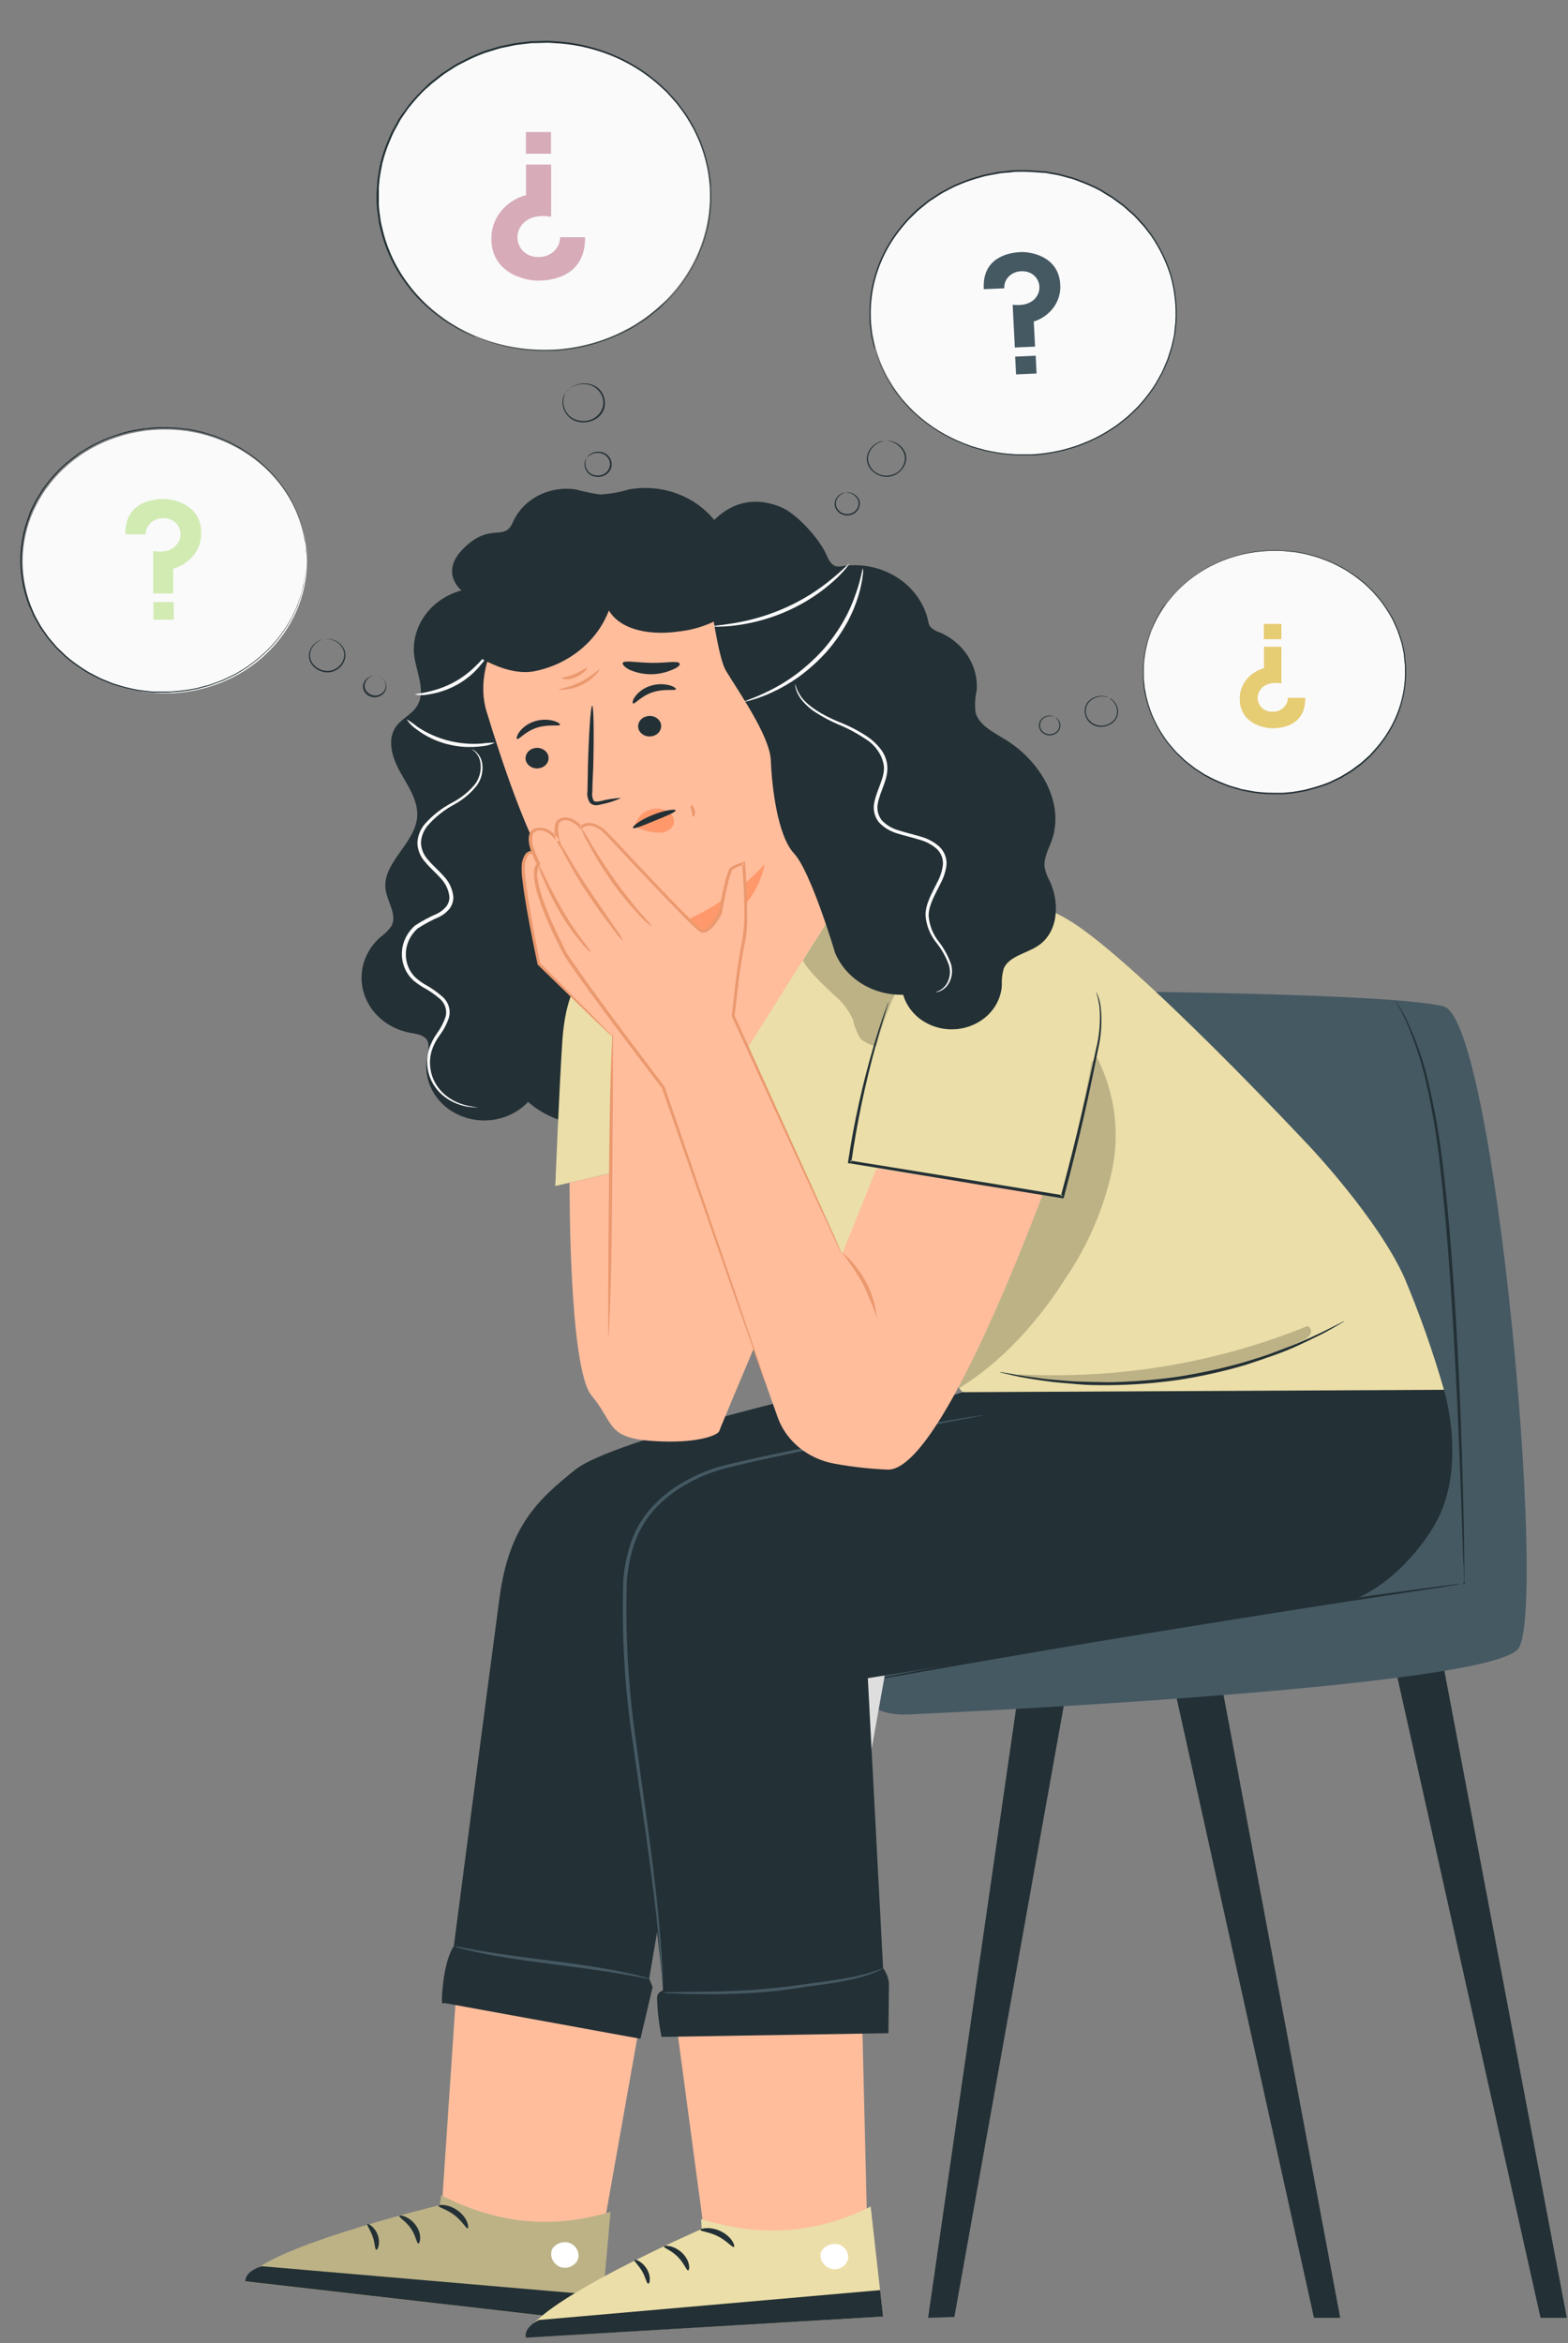 <svg fill-rule="evenodd" height="239.0" preserveAspectRatio="xMinYMin meet" version="1.0" viewBox="0 0 160 239" width="160.0" xmlns="http://www.w3.org/2000/svg" xmlns:xlink="http://www.w3.org/1999/xlink"><rect x="0" y="0" width="160" height="239" fill="#808080" stroke="none"/><title>...</title><desc>...</desc><g clip="0 0 160 239" id="group" transform="scale(1,-1) translate(0,-239)"><g transform=""><g transform=" matrix(1,0,0,-1,0,239)"><g transform=""><path d="M 147.092 168.854 L 159.88 236.407 L 157.199 236.407 L 142.301 169.794 L 147.092 168.854 Z " style="stroke: none; stroke-opacity: 0.2; stroke-linecap: butt; stroke-width: 1; fill: rgb(14%,19%,21%); fill-rule: evenodd;"/></g><g transform=""><path d="M 124.098 168.854 L 136.755 236.407 L 134.08 236.407 L 119.308 169.794 L 124.098 168.854 Z " style="stroke: none; stroke-opacity: 0.2; stroke-linecap: butt; stroke-width: 1; fill: rgb(14%,19%,21%); fill-rule: evenodd;"/></g><g transform=""><path d="M 104.279 170.135 L 94.704 236.407 L 97.385 236.322 L 109.095 170.916 L 104.279 170.135 Z " style="stroke: none; stroke-opacity: 0.2; stroke-linecap: butt; stroke-width: 1; fill: rgb(14%,19%,21%); fill-rule: evenodd;"/></g><g transform=""><path d="M 93.101 174.849 C 93.101 174.849 151.967 172.263 154.937 168.141 C 157.908 164.018 152.519 104.034 147.321 102.655 C 142.123 101.277 111.803 101.106 111.803 101.106 L 112.329 167.324 L 87.647 171.178 C 87.647 171.178 87.186 175.252 93.101 174.849 Z " style="stroke: none; stroke-opacity: 0.2; stroke-linecap: butt; stroke-width: 1; fill: rgb(27%,35%,39%); fill-rule: evenodd;"/></g><g transform=""><path d="M 142.301 102.003 C 142.301 102.003 142.347 102.04 142.413 102.119 C 142.479 102.198 142.571 102.332 142.682 102.503 C 143.008 103.008 143.3 103.532 143.556 104.07 C 144.488 106.052 145.21 108.113 145.712 110.224 C 146.457 113.349 146.995 116.514 147.322 119.701 C 147.756 123.293 148.078 127.251 148.36 131.404 C 148.925 139.722 149.168 147.26 149.306 152.748 C 149.372 155.474 149.412 157.682 149.418 159.207 L 149.418 160.969 C 149.418 161.152 149.418 161.304 149.418 161.426 C 149.438 161.431 149.456 161.442 149.468 161.458 C 149.48 161.474 149.486 161.493 149.483 161.513 C 149.481 161.532 149.471 161.55 149.455 161.563 C 149.44 161.576 149.419 161.583 149.398 161.583 C 149.377 161.583 149.357 161.576 149.342 161.563 C 149.326 161.55 149.316 161.532 149.314 161.513 C 149.311 161.493 149.316 161.474 149.328 161.458 C 149.34 161.442 149.358 161.431 149.379 161.426 C 149.379 161.304 149.379 161.152 149.379 160.969 C 149.379 160.542 149.379 159.957 149.313 159.213 C 149.26 157.658 149.188 155.456 149.09 152.754 C 148.886 147.296 148.603 139.765 148.045 131.452 C 147.762 127.299 147.447 123.341 147.033 119.756 C 146.722 116.578 146.211 113.419 145.502 110.297 C 145.021 108.194 144.339 106.134 143.464 104.143 C 143.224 103.605 142.954 103.077 142.656 102.564 L 142.413 102.161 L 142.301 102.003 Z " style="stroke: none; stroke-opacity: 0.2; stroke-linecap: butt; stroke-width: 1; fill: rgb(14%,19%,21%); fill-rule: evenodd;"/></g><g transform=""><path d="M 149.024 161.555 L 148.866 161.597 L 148.406 161.677 L 146.645 161.957 L 140.139 162.945 C 134.652 163.781 127.069 164.951 118.71 166.317 C 110.351 167.684 102.794 168.989 97.326 169.94 L 90.854 171.074 L 89.093 171.367 L 88.632 171.44 C 88.578 171.447 88.523 171.447 88.468 171.44 C 88.517 171.416 88.571 171.399 88.626 171.391 L 89.079 171.294 L 90.827 170.934 L 97.281 169.714 C 102.735 168.702 110.285 167.36 118.651 165.994 C 127.016 164.628 134.599 163.494 140.1 162.719 L 146.625 161.829 L 148.399 161.609 L 148.859 161.561 C 148.914 161.553 148.969 161.551 149.024 161.555 Z " style="stroke: none; stroke-opacity: 0.2; stroke-linecap: butt; stroke-width: 1; fill: rgb(14%,19%,21%); fill-rule: evenodd;"/></g><g transform=""><path d="M 143.32 130.349 C 140.612 124.299 133.633 116.932 133.633 116.932 C 133.633 116.932 116.009 98.057 109.096 93.874 C 102.183 89.69 90.952 89.525 90.952 89.525 C 78.184 90.08 59.784 99.448 59.784 99.448 L 98.227 141.991 C 98.227 141.991 124.677 144.534 128.173 144.277 C 135.677 143.735 147.341 141.747 147.341 141.747 C 146.228 137.881 144.886 134.076 143.32 130.349 Z " style="stroke: none; stroke-opacity: 0.2; stroke-linecap: butt; stroke-width: 1; fill: rgb(92%,87%,66%); fill-rule: evenodd;"/></g><g transform=""><g transform=""><path d="M 111.941 107.863 C 110.292 109.034 109.7 111.059 109.168 112.919 C 106.231 123.159 102.028 133.049 96.643 142.393 L 97.563 141.783 C 102.281 138.935 105.935 134.776 108.8 130.281 C 111.052 126.935 112.635 123.239 113.472 119.371 C 114.29 115.482 113.754 111.452 111.941 107.863 L 111.941 107.863 Z " style="stroke: none; stroke-opacity: 0.2; stroke-linecap: butt; stroke-width: 1; fill: rgb(0%,0%,0%); fill-opacity: 0.2; fill-rule: evenodd;"/></g></g><g transform=""><path d="M 137.195 134.733 C 137.105 134.813 137.003 134.881 136.892 134.935 L 135.992 135.465 C 135.598 135.697 135.111 135.965 134.527 136.246 C 133.942 136.526 133.291 136.856 132.555 137.191 C 131.819 137.526 130.985 137.88 130.071 138.203 C 129.158 138.527 128.179 138.868 127.14 139.204 C 124.871 139.876 122.552 140.393 120.201 140.753 C 117.846 141.088 115.467 141.265 113.084 141.283 C 111.987 141.283 110.942 141.283 109.969 141.186 C 108.997 141.088 108.09 141.039 107.262 140.936 C 106.434 140.832 105.705 140.716 105.054 140.612 C 104.403 140.509 103.845 140.399 103.398 140.295 L 102.36 140.051 C 102.237 140.031 102.118 139.996 102.005 139.948 C 102.131 139.948 102.257 139.962 102.379 139.99 L 103.424 140.167 C 103.878 140.259 104.436 140.356 105.087 140.435 C 105.737 140.515 106.467 140.649 107.295 140.71 C 108.123 140.771 109.017 140.881 109.983 140.911 C 110.949 140.942 111.987 140.972 113.078 140.984 C 115.445 140.948 117.808 140.763 120.148 140.429 C 122.48 140.069 124.783 139.563 127.042 138.917 C 128.08 138.588 129.066 138.307 129.966 137.953 C 130.866 137.6 131.701 137.301 132.45 136.984 C 133.199 136.667 133.87 136.374 134.461 136.087 C 135.052 135.801 135.545 135.569 135.946 135.355 L 136.886 134.88 C 136.983 134.822 137.087 134.773 137.195 134.733 L 137.195 134.733 Z " style="stroke: none; stroke-opacity: 0.2; stroke-linecap: butt; stroke-width: 1; fill: rgb(14%,19%,21%); fill-rule: evenodd;"/></g><g transform=""><g transform=""><path d="M 133.39 135.264 C 124.121 139.03 114.025 140.713 103.924 140.173 L 103.924 140.344 C 113.577 141.753 123.98 141.033 133.042 136.648 C 133.355 136.52 133.607 136.29 133.751 136.002 C 133.843 135.715 133.725 135.307 133.39 135.264 Z " style="stroke: none; stroke-opacity: 0.2; stroke-linecap: butt; stroke-width: 1; fill: rgb(0%,0%,0%); fill-opacity: 0.2; fill-rule: evenodd;"/></g></g><g transform=""><g transform=""><path d="M 98.943 98.563 C 98.046 96.38 96.318 94.577 94.087 93.495 C 92.188 92.507 88.054 91.257 85.912 91.623 L 81.93 97.953 C 82.396 98.954 84.171 100.618 85.005 101.393 C 85.894 102.113 86.593 103.012 87.049 104.021 C 87.179 104.698 87.437 105.349 87.811 105.942 C 88.126 106.221 88.497 106.439 88.903 106.583 C 89.309 106.728 89.742 106.796 90.177 106.784 C 92.805 106.985 95.644 106.692 97.517 105.003 C 99.39 103.314 99.738 100.753 98.943 98.563 Z " style="stroke: none; stroke-opacity: 0.2; stroke-linecap: butt; stroke-width: 1; fill: rgb(0%,0%,0%); fill-opacity: 0.2; fill-rule: evenodd;"/></g></g><g transform=""><path d="M 85.459 170.135 L 75.891 236.407 L 78.565 236.322 L 90.275 170.916 L 85.459 170.135 Z " style="stroke: none; stroke-opacity: 0.2; stroke-linecap: butt; stroke-width: 1; fill: rgb(87%,87%,87%); fill-rule: evenodd;"/></g><g transform=""><path d="M 47.193 193.699 L 44.854 228.51 L 61.046 230.278 L 66.158 201.493 L 47.193 193.699 Z " style="stroke: none; stroke-opacity: 0.2; stroke-linecap: butt; stroke-width: 1; fill: rgb(100%,74%,61%); fill-rule: evenodd;"/></g><g transform=""><path d="M 45.025 223.911 L 44.887 224.912 C 44.887 224.912 25.712 229.528 25.068 232.711 L 61.296 236.846 L 62.295 225.601 C 56.597 227.32 50.926 226.936 45.025 223.911 Z " style="stroke: none; stroke-opacity: 0.2; stroke-linecap: butt; stroke-width: 1; fill: rgb(92%,87%,66%); fill-rule: evenodd;"/></g><g transform=""><g transform=""><path d="M 45.025 223.911 L 44.887 224.912 C 44.887 224.912 25.711 229.528 25.067 232.711 L 61.295 236.846 L 62.294 225.601 C 56.597 227.32 50.926 226.936 45.025 223.911 Z " style="stroke: none; stroke-opacity: 0.2; stroke-linecap: butt; stroke-width: 1; fill: rgb(0%,0%,0%); fill-opacity: 0.2; fill-rule: evenodd;"/></g></g><g transform=""><path d="M 38.394 229.467 C 38.532 229.516 38.848 228.814 38.552 227.979 C 38.256 227.143 37.566 226.759 37.487 226.851 C 37.409 226.942 37.796 227.461 38.033 228.131 C 38.269 228.802 38.243 229.436 38.394 229.467 Z " style="stroke: none; stroke-opacity: 0.2; stroke-linecap: butt; stroke-width: 1; fill: rgb(14%,19%,21%); fill-rule: evenodd;"/></g><g transform=""><path d="M 58.148 228.784 C 58.483 228.923 58.751 229.171 58.901 229.481 C 59.052 229.792 59.074 230.143 58.963 230.467 C 58.826 230.783 58.563 231.039 58.23 231.181 C 57.896 231.323 57.516 231.34 57.169 231.23 C 56.814 231.082 56.531 230.817 56.375 230.487 C 56.218 230.157 56.199 229.785 56.321 229.443 C 56.498 229.122 56.804 228.878 57.173 228.764 C 57.541 228.65 57.943 228.675 58.292 228.833 Z " style="stroke: none; stroke-opacity: 0.2; stroke-linecap: butt; stroke-width: 0; fill: rgb(100%,100%,100%); fill-rule: evenodd;"/><path d="M 58.148 228.784 C 58.483 228.923 58.751 229.171 58.901 229.481 C 59.052 229.792 59.074 230.143 58.963 230.467 C 58.826 230.783 58.563 231.039 58.23 231.181 C 57.896 231.323 57.516 231.34 57.169 231.23 C 56.814 231.082 56.531 230.817 56.375 230.487 C 56.218 230.157 56.199 229.785 56.321 229.443 C 56.498 229.122 56.804 228.878 57.173 228.764 C 57.541 228.65 57.943 228.675 58.292 228.833 " style="stroke: none; stroke-opacity: 0.2; stroke-linecap: butt; stroke-width: 1; fill: none; fill-opacity: 0.2; fill-rule: evenodd;"/></g><g transform=""><path d="M 61.295 236.846 L 61.532 234.138 L 26.704 231.144 C 26.704 231.144 25.002 231.614 25.041 232.687 L 61.295 236.846 Z " style="stroke: none; stroke-opacity: 0.2; stroke-linecap: butt; stroke-width: 1; fill: rgb(14%,19%,21%); fill-rule: evenodd;"/></g><g transform=""><path d="M 44.749 224.991 C 44.749 225.155 45.604 225.332 46.405 225.96 C 47.207 226.589 47.575 227.333 47.72 227.284 C 47.864 227.235 47.759 226.259 46.773 225.515 C 45.788 224.771 44.73 224.838 44.749 224.991 Z " style="stroke: none; stroke-opacity: 0.2; stroke-linecap: butt; stroke-width: 1; fill: rgb(14%,19%,21%); fill-rule: evenodd;"/></g><g transform=""><path d="M 40.753 226.015 C 40.688 226.168 41.41 226.534 41.929 227.296 C 42.449 228.058 42.514 228.815 42.685 228.827 C 42.856 228.839 43.099 227.924 42.449 226.997 C 41.798 226.07 40.779 225.869 40.753 226.015 Z " style="stroke: none; stroke-opacity: 0.2; stroke-linecap: butt; stroke-width: 1; fill: rgb(14%,19%,21%); fill-rule: evenodd;"/></g><g transform=""><path d="M 67.657 196.273 L 72.29 230.888 L 88.554 229.845 L 87.805 199.06 L 67.657 196.273 Z " style="stroke: none; stroke-opacity: 0.2; stroke-linecap: butt; stroke-width: 1; fill: rgb(100%,74%,61%); fill-rule: evenodd;"/></g><g transform=""><path d="M 71.54 226.339 L 71.6 227.345 C 71.6 227.345 53.673 235.169 53.673 238.407 L 90.105 236.279 L 88.843 225.058 C 83.592 227.698 77.941 228.308 71.54 226.339 Z " style="stroke: none; stroke-opacity: 0.2; stroke-linecap: butt; stroke-width: 1; fill: rgb(92%,87%,66%); fill-rule: evenodd;"/></g><g transform=""><path d="M 66.158 232.931 C 66.303 232.931 66.467 232.218 66.014 231.443 C 65.56 230.669 64.798 230.394 64.739 230.516 C 64.68 230.638 65.166 231.041 65.534 231.681 C 65.902 232.321 65.974 232.925 66.158 232.931 Z " style="stroke: none; stroke-opacity: 0.2; stroke-linecap: butt; stroke-width: 1; fill: rgb(14%,19%,21%); fill-rule: evenodd;"/></g><g transform=""><path d="M 85.406 228.869 C 85.763 228.949 86.076 229.148 86.286 229.428 C 86.496 229.708 86.587 230.049 86.543 230.388 C 86.473 230.722 86.266 231.019 85.966 231.215 C 85.666 231.412 85.296 231.493 84.933 231.443 C 84.555 231.359 84.224 231.148 84.003 230.85 C 83.782 230.553 83.687 230.191 83.737 229.833 C 83.854 229.494 84.107 229.21 84.443 229.04 C 84.78 228.87 85.174 228.826 85.544 228.918 Z " style="stroke: none; stroke-opacity: 0.2; stroke-linecap: butt; stroke-width: 0; fill: rgb(100%,100%,100%); fill-rule: evenodd;"/><path d="M 85.406 228.869 C 85.763 228.949 86.076 229.148 86.286 229.428 C 86.496 229.708 86.587 230.049 86.543 230.388 C 86.473 230.722 86.266 231.019 85.966 231.215 C 85.666 231.412 85.296 231.493 84.933 231.443 C 84.555 231.359 84.224 231.148 84.003 230.85 C 83.782 230.553 83.687 230.191 83.737 229.833 C 83.854 229.494 84.107 229.21 84.443 229.04 C 84.78 228.87 85.174 228.826 85.544 228.918 " style="stroke: none; stroke-opacity: 0.2; stroke-linecap: butt; stroke-width: 1; fill: none; fill-opacity: 0.2; fill-rule: evenodd;"/></g><g transform=""><path d="M 90.111 236.279 L 89.809 233.583 L 54.98 236.633 C 54.98 236.633 53.397 237.383 53.666 238.432 L 90.111 236.279 Z " style="stroke: none; stroke-opacity: 0.2; stroke-linecap: butt; stroke-width: 1; fill: rgb(14%,19%,21%); fill-rule: evenodd;"/></g><g transform=""><path d="M 71.481 227.442 C 71.481 227.607 72.388 227.631 73.301 228.113 C 74.215 228.595 74.727 229.26 74.885 229.18 C 75.043 229.101 74.714 228.168 73.603 227.607 C 72.493 227.046 71.415 227.296 71.481 227.442 Z " style="stroke: none; stroke-opacity: 0.2; stroke-linecap: butt; stroke-width: 1; fill: rgb(14%,19%,21%); fill-rule: evenodd;"/></g><g transform=""><path d="M 67.755 229.132 C 67.755 229.296 68.518 229.534 69.168 230.193 C 69.819 230.851 70.042 231.583 70.22 231.571 C 70.397 231.559 70.45 230.607 69.622 229.802 C 68.794 228.997 67.749 228.979 67.755 229.132 Z " style="stroke: none; stroke-opacity: 0.2; stroke-linecap: butt; stroke-width: 1; fill: rgb(14%,19%,21%); fill-rule: evenodd;"/></g><g transform=""><path d="M 147.341 141.753 L 98.227 141.997 C 98.227 141.997 78.631 148.217 72.848 149.894 C 65.16 152.12 65.179 155.737 64.036 159.914 C 62.722 164.616 67.841 201.908 67.644 202.951 C 67.611 203.128 67.065 203.11 67.046 203.805 C 67.086 205.131 67.24 206.453 67.506 207.757 L 90.65 207.378 C 90.65 207.378 90.709 202.957 90.709 202.262 C 90.645 201.716 90.44 201.193 90.111 200.737 L 88.554 171.166 L 137.911 163.238 C 137.911 163.238 142.413 161.841 146.158 155.92 C 149.904 149.998 147.341 141.753 147.341 141.753 Z " style="stroke: none; stroke-opacity: 0.2; stroke-linecap: butt; stroke-width: 1; fill: rgb(14%,19%,21%); fill-rule: evenodd;"/></g><g transform=""><path d="M 84.808 141.753 C 84.808 141.753 62.551 146.827 58.713 149.894 C 54.875 152.962 51.951 155.676 50.978 162.921 C 50.006 170.166 46.306 198.511 46.306 198.511 C 46.306 198.511 45.544 199.438 45.215 202.311 C 44.907 205.018 45.281 204.287 45.281 204.287 L 65.35 207.946 L 66.592 202.689 L 66.244 201.811 L 68.544 188.278 L 76.186 163.976 L 114.248 151.169 L 84.808 141.753 Z " style="stroke: none; stroke-opacity: 0.2; stroke-linecap: butt; stroke-width: 1; fill: rgb(14%,19%,21%); fill-rule: evenodd;"/></g><g transform=""><path d="M 100.329 144.351 L 100.099 144.406 L 99.442 144.528 L 96.899 145.009 L 87.567 146.839 L 81.134 148.156 C 78.828 148.65 76.35 149.156 73.794 149.821 C 72.5 150.176 71.263 150.689 70.114 151.346 C 68.904 152.012 67.815 152.852 66.887 153.834 C 65.942 154.861 65.223 156.05 64.771 157.334 C 64.316 158.665 64.042 160.044 63.957 161.439 C 63.804 166.791 64.112 172.146 64.877 177.453 C 65.534 182.332 66.191 186.766 66.644 190.486 C 67.098 194.206 67.374 197.194 67.512 199.304 C 67.584 200.347 67.61 201.134 67.637 201.713 C 67.637 201.969 67.637 202.176 67.637 202.323 C 67.644 202.394 67.644 202.465 67.637 202.536 C 67.62 202.466 67.609 202.395 67.604 202.323 C 67.604 202.17 67.571 201.963 67.551 201.713 C 67.505 201.146 67.439 200.341 67.354 199.316 C 67.177 197.231 66.868 194.218 66.375 190.51 C 65.882 186.802 65.231 182.387 64.535 177.49 C 63.746 172.164 63.43 166.788 63.589 161.414 C 63.673 159.993 63.952 158.587 64.417 157.231 C 64.881 155.907 65.625 154.681 66.605 153.626 C 67.549 152.624 68.658 151.766 69.891 151.083 C 71.068 150.413 72.337 149.89 73.662 149.528 C 76.239 148.876 78.709 148.376 81.022 147.894 C 83.336 147.412 85.498 146.991 87.469 146.613 C 91.412 145.851 94.612 145.265 96.827 144.881 C 97.937 144.692 98.798 144.552 99.383 144.46 L 100.04 144.369 C 100.135 144.35 100.232 144.344 100.329 144.351 Z " style="stroke: none; stroke-opacity: 0.2; stroke-linecap: butt; stroke-width: 1; fill: rgb(27%,35%,39%); fill-rule: evenodd;"/></g><g transform=""><path d="M 90.111 200.737 C 90.111 200.737 90.052 200.792 89.92 200.871 C 89.729 200.979 89.532 201.077 89.329 201.164 C 88.576 201.464 87.795 201.7 86.996 201.871 C 85.991 202.103 84.775 202.317 83.428 202.481 C 82.081 202.646 80.602 202.92 79.032 203.091 C 76.351 203.347 73.656 203.445 70.962 203.384 C 69.924 203.384 69.089 203.341 68.517 203.317 C 68.215 203.323 67.913 203.298 67.617 203.244 C 67.914 203.195 68.216 203.177 68.517 203.189 L 70.962 203.152 C 73.019 203.152 75.871 203.085 78.992 202.768 C 80.55 202.621 82.028 202.384 83.382 202.213 C 84.736 202.042 85.938 201.847 86.944 201.646 C 87.736 201.494 88.516 201.291 89.276 201.036 C 89.815 200.865 90.091 200.713 90.111 200.737 Z " style="stroke: none; stroke-opacity: 0.2; stroke-linecap: butt; stroke-width: 1; fill: rgb(27%,35%,39%); fill-rule: evenodd;"/></g><g transform=""><path d="M 66.244 201.817 C 65.975 201.809 65.707 201.77 65.449 201.701 C 64.949 201.609 64.22 201.475 63.326 201.323 C 61.526 201.012 59.022 200.676 56.249 200.322 C 53.475 199.969 50.992 199.597 49.178 199.231 C 48.278 199.048 47.561 198.883 47.068 198.743 C 46.806 198.692 46.55 198.614 46.306 198.511 C 46.573 198.518 46.838 198.555 47.095 198.621 C 47.601 198.719 48.324 198.847 49.224 199.005 C 51.024 199.31 53.528 199.652 56.301 199.999 C 59.074 200.347 61.558 200.725 63.372 201.097 C 64.266 201.28 64.989 201.445 65.481 201.579 C 65.743 201.635 65.999 201.714 66.244 201.817 L 66.244 201.817 Z " style="stroke: none; stroke-opacity: 0.2; stroke-linecap: butt; stroke-width: 1; fill: rgb(27%,35%,39%); fill-rule: evenodd;"/></g><g transform=""><path d="M 73.748 54.356 C 72.9 52.745 71.505 51.437 69.777 50.635 C 68.049 49.833 66.085 49.58 64.187 49.916 C 63.226 50.21 62.227 50.384 61.217 50.434 C 60.397 50.316 59.587 50.147 58.792 49.928 C 57.478 49.723 56.128 49.935 54.96 50.53 C 53.793 51.126 52.876 52.07 52.358 53.209 C 51.465 55.38 50.059 53.118 47.213 56.027 C 44.854 58.435 47.088 60.222 47.088 60.222 C 45.59 60.627 44.288 61.502 43.407 62.697 C 42.525 63.893 42.117 65.335 42.252 66.778 C 42.475 68.608 43.566 70.596 42.469 72.133 C 41.949 72.883 41.023 73.31 40.464 74.035 C 39.439 75.383 40.004 77.261 40.826 78.731 C 41.647 80.201 42.705 81.695 42.567 83.342 C 42.344 86.043 38.959 88.056 39.347 90.739 C 39.531 92.008 40.556 93.3 39.945 94.447 C 39.646 94.882 39.265 95.264 38.822 95.575 C 38.003 96.293 37.412 97.206 37.113 98.214 C 36.815 99.222 36.819 100.287 37.127 101.293 C 37.434 102.299 38.033 103.207 38.858 103.919 C 39.682 104.632 40.702 105.12 41.805 105.333 C 42.423 105.449 43.119 105.516 43.5 105.979 C 43.881 106.443 43.704 107.229 43.586 107.864 C 43.367 109.045 43.571 110.26 44.166 111.324 C 44.762 112.387 45.716 113.241 46.883 113.754 C 48.051 114.267 49.367 114.411 50.631 114.164 C 51.895 113.918 53.037 113.294 53.883 112.389 C 55.627 113.923 57.946 114.768 60.349 114.743 C 61.452 114.766 62.537 114.489 63.471 113.944 C 64.171 113.447 64.757 112.825 65.192 112.114 C 67.4 108.827 70.39 103.9 69.451 100.125 L 73.748 54.356 Z " style="stroke: none; stroke-opacity: 0.2; stroke-linecap: butt; stroke-width: 1; fill: rgb(14%,19%,21%); fill-rule: evenodd;"/></g><g transform=""><path d="M 50.512 75.743 C 50.08 75.96 49.602 76.089 49.112 76.121 C 47.936 76.269 46.739 76.191 45.596 75.889 C 44.454 75.588 43.392 75.071 42.475 74.371 C 42.078 74.102 41.747 73.76 41.502 73.365 C 41.902 73.61 42.284 73.879 42.646 74.169 C 44.513 75.405 46.785 75.998 49.073 75.847 C 49.549 75.781 50.03 75.747 50.512 75.743 Z " style="stroke: none; stroke-opacity: 0.2; stroke-linecap: butt; stroke-width: 1; fill: rgb(98%,98%,98%); fill-rule: evenodd;"/></g><g transform=""><path d="M 49.73 66.699 C 49.6 67.103 49.376 67.476 49.073 67.79 C 47.77 69.428 45.825 70.523 43.658 70.84 C 43.225 70.929 42.777 70.929 42.344 70.84 C 42.344 70.724 44.407 70.687 46.51 69.48 C 48.613 68.272 49.625 66.601 49.73 66.699 Z " style="stroke: none; stroke-opacity: 0.2; stroke-linecap: butt; stroke-width: 1; fill: rgb(98%,98%,98%); fill-rule: evenodd;"/></g><g transform=""><path d="M 48.816 112.938 L 48.685 112.938 C 48.556 112.945 48.426 112.945 48.297 112.938 C 47.798 112.915 47.305 112.818 46.839 112.651 C 46.086 112.396 45.41 111.978 44.867 111.431 C 44.149 110.697 43.709 109.766 43.612 108.778 C 43.547 108.206 43.596 107.627 43.757 107.071 C 43.941 106.475 44.222 105.91 44.591 105.394 C 44.974 104.871 45.271 104.297 45.472 103.692 C 45.551 103.383 45.545 103.059 45.454 102.752 C 45.363 102.446 45.191 102.165 44.953 101.936 C 44.399 101.45 43.786 101.026 43.126 100.674 C 42.779 100.463 42.451 100.226 42.147 99.966 C 41.843 99.678 41.592 99.347 41.404 98.984 C 41.026 98.225 40.914 97.376 41.082 96.554 C 41.251 95.733 41.692 94.981 42.344 94.404 C 43.06 93.935 43.821 93.527 44.617 93.185 C 44.968 93.008 45.276 92.767 45.524 92.477 C 45.745 92.191 45.862 91.847 45.859 91.495 C 45.789 90.78 45.474 90.105 44.959 89.568 C 44.473 89.019 43.881 88.525 43.408 87.946 C 42.896 87.394 42.607 86.693 42.593 85.964 C 42.623 85.279 42.877 84.62 43.323 84.073 C 44.129 83.156 45.117 82.39 46.234 81.817 C 47.115 81.34 47.886 80.706 48.501 79.951 C 48.919 79.356 49.109 78.646 49.04 77.938 C 49.007 77.489 48.818 77.061 48.501 76.719 C 48.271 76.493 48.107 76.42 48.12 76.402 C 48.284 76.461 48.432 76.552 48.554 76.67 C 48.924 77.002 49.157 77.445 49.211 77.92 C 49.311 78.664 49.132 79.418 48.705 80.055 C 48.092 80.851 47.309 81.521 46.405 82.024 C 45.331 82.594 44.384 83.347 43.612 84.244 C 43.21 84.74 42.981 85.338 42.955 85.958 C 42.976 86.613 43.243 87.241 43.711 87.733 C 44.164 88.281 44.742 88.757 45.261 89.343 C 45.835 89.939 46.186 90.692 46.26 91.489 C 46.27 91.926 46.127 92.354 45.853 92.709 C 45.578 93.041 45.231 93.315 44.834 93.514 C 44.06 93.847 43.319 94.243 42.62 94.697 C 42.032 95.222 41.634 95.904 41.481 96.647 C 41.328 97.391 41.427 98.161 41.765 98.85 C 41.93 99.175 42.152 99.472 42.422 99.728 C 42.706 99.978 43.014 100.203 43.343 100.399 C 44.026 100.771 44.659 101.217 45.228 101.729 C 45.504 101.998 45.703 102.327 45.805 102.687 C 45.907 103.046 45.91 103.423 45.813 103.784 C 45.602 104.42 45.287 105.022 44.88 105.571 C 44.519 106.059 44.24 106.596 44.052 107.162 C 43.897 107.686 43.843 108.231 43.895 108.772 C 43.972 109.712 44.373 110.603 45.038 111.315 C 45.548 111.847 46.182 112.264 46.891 112.535 C 47.507 112.761 48.156 112.897 48.816 112.938 Z " style="stroke: none; stroke-opacity: 0.2; stroke-linecap: butt; stroke-width: 1; fill: rgb(98%,98%,98%); fill-rule: evenodd;"/></g><g transform=""><path d="M 76.14 59.905 L 75.214 57.295 L 57.294 59.801 C 51.925 60.984 48.146 67.626 49.644 72.553 C 51.314 78.042 53.587 84.659 55.776 88.409 C 60.191 96.002 67.223 94.862 67.223 94.862 L 73.748 110.925 L 86.714 90.324 L 76.14 59.905 Z " style="stroke: none; stroke-opacity: 0.2; stroke-linecap: butt; stroke-width: 1; fill: rgb(100%,74%,61%); fill-rule: evenodd;"/></g><g transform=""><path d="M 53.673 77.633 C 53.772 77.903 53.98 78.126 54.254 78.256 C 54.527 78.386 54.845 78.412 55.138 78.329 C 55.284 78.293 55.42 78.23 55.539 78.145 C 55.658 78.059 55.758 77.953 55.832 77.831 C 55.906 77.71 55.953 77.576 55.97 77.437 C 55.988 77.298 55.975 77.158 55.934 77.023 C 55.834 76.754 55.626 76.53 55.352 76.401 C 55.079 76.271 54.762 76.245 54.468 76.328 C 54.323 76.364 54.186 76.427 54.067 76.512 C 53.948 76.597 53.849 76.704 53.775 76.826 C 53.701 76.947 53.654 77.081 53.636 77.22 C 53.619 77.359 53.631 77.499 53.673 77.633 L 53.673 77.633 Z " style="stroke: none; stroke-opacity: 0.2; stroke-linecap: butt; stroke-width: 1; fill: rgb(14%,19%,21%); fill-rule: evenodd;"/></g><g transform=""><path d="M 52.772 75.371 C 52.963 75.462 53.581 74.609 54.777 74.224 C 55.973 73.84 57.063 74.109 57.142 73.926 C 57.182 73.846 56.952 73.651 56.485 73.517 C 55.836 73.351 55.148 73.375 54.514 73.584 C 53.893 73.787 53.357 74.167 52.983 74.67 C 52.713 75.054 52.68 75.334 52.772 75.371 Z " style="stroke: none; stroke-opacity: 0.2; stroke-linecap: butt; stroke-width: 1; fill: rgb(14%,19%,21%); fill-rule: evenodd;"/></g><g transform=""><path d="M 65.16 74.377 C 65.259 74.647 65.468 74.869 65.741 74.998 C 66.015 75.127 66.332 75.151 66.625 75.066 C 66.771 75.03 66.907 74.968 67.026 74.882 C 67.145 74.797 67.244 74.69 67.318 74.569 C 67.392 74.447 67.44 74.313 67.457 74.174 C 67.475 74.036 67.462 73.895 67.42 73.761 C 67.321 73.491 67.112 73.268 66.839 73.14 C 66.565 73.011 66.248 72.987 65.955 73.072 C 65.809 73.108 65.673 73.17 65.554 73.256 C 65.435 73.341 65.336 73.448 65.262 73.569 C 65.188 73.691 65.14 73.825 65.123 73.963 C 65.105 74.102 65.118 74.243 65.16 74.377 L 65.16 74.377 Z " style="stroke: none; stroke-opacity: 0.2; stroke-linecap: butt; stroke-width: 1; fill: rgb(14%,19%,21%); fill-rule: evenodd;"/></g><g transform=""><path d="M 64.601 71.749 C 64.792 71.84 65.416 70.986 66.612 70.602 C 67.808 70.218 68.892 70.48 68.971 70.303 C 69.011 70.224 68.781 70.023 68.314 69.895 C 67.665 69.726 66.976 69.75 66.343 69.962 C 65.72 70.165 65.182 70.544 64.805 71.047 C 64.542 71.425 64.509 71.712 64.601 71.749 Z " style="stroke: none; stroke-opacity: 0.2; stroke-linecap: butt; stroke-width: 1; fill: rgb(14%,19%,21%); fill-rule: evenodd;"/></g><g transform=""><path d="M 63.379 81.39 C 62.68 81.416 61.987 81.521 61.315 81.701 C 60.993 81.768 60.658 81.811 60.559 81.634 C 60.425 81.348 60.386 81.032 60.448 80.725 C 60.448 79.945 60.5 79.127 60.533 78.286 C 60.625 74.804 60.579 71.986 60.428 71.98 C 60.277 71.974 60.08 74.797 59.988 78.28 C 59.988 79.133 59.955 79.951 59.942 80.719 C 59.88 81.124 59.974 81.536 60.205 81.884 C 60.288 81.968 60.389 82.034 60.503 82.077 C 60.617 82.12 60.739 82.14 60.862 82.134 C 61.047 82.12 61.23 82.085 61.407 82.03 C 62.091 81.896 62.754 81.681 63.379 81.39 L 63.379 81.39 Z " style="stroke: none; stroke-opacity: 0.2; stroke-linecap: butt; stroke-width: 1; fill: rgb(14%,19%,21%); fill-rule: evenodd;"/></g><g transform=""><path d="M 67.23 94.904 C 71.427 93.602 75.163 91.262 78.033 88.135 C 78.033 88.135 77.238 94.721 67.998 96.904 L 67.23 94.904 Z " style="stroke: none; stroke-opacity: 0.2; stroke-linecap: butt; stroke-width: 1; fill: rgb(100%,60%,42%); fill-rule: evenodd;"/></g><g transform=""><path d="M 64.897 83.903 C 65.022 83.562 65.24 83.257 65.529 83.017 C 65.817 82.777 66.168 82.609 66.546 82.53 C 66.819 82.466 67.102 82.453 67.38 82.493 C 67.658 82.533 67.924 82.624 68.163 82.762 C 68.393 82.895 68.573 83.09 68.679 83.322 C 68.785 83.553 68.811 83.809 68.754 84.055 C 68.637 84.316 68.439 84.539 68.185 84.695 C 67.931 84.852 67.633 84.934 67.328 84.933 C 66.692 84.933 66.062 84.815 65.475 84.586 C 65.307 84.542 65.151 84.468 65.015 84.366 C 64.947 84.32 64.895 84.255 64.867 84.181 C 64.839 84.107 64.836 84.027 64.857 83.951 Z " style="stroke: none; stroke-opacity: 0.2; stroke-linecap: butt; stroke-width: 0; fill: rgb(100%,60%,42%); fill-rule: evenodd;"/><path d="M 64.897 83.903 C 65.022 83.562 65.24 83.257 65.529 83.017 C 65.817 82.777 66.168 82.609 66.546 82.53 C 66.819 82.466 67.102 82.453 67.38 82.493 C 67.658 82.533 67.924 82.624 68.163 82.762 C 68.393 82.895 68.573 83.09 68.679 83.322 C 68.785 83.553 68.811 83.809 68.754 84.055 C 68.637 84.316 68.439 84.539 68.185 84.695 C 67.931 84.852 67.633 84.934 67.328 84.933 C 66.692 84.933 66.062 84.815 65.475 84.586 C 65.307 84.542 65.151 84.468 65.015 84.366 C 64.947 84.32 64.895 84.255 64.867 84.181 C 64.839 84.107 64.836 84.027 64.857 83.951 " style="stroke: none; stroke-opacity: 0.2; stroke-linecap: butt; stroke-width: 1; fill: none; fill-opacity: 0.2; fill-rule: evenodd;"/></g><g transform=""><path d="M 69.346 67.669 C 69.188 67.364 67.946 67.632 66.448 67.608 C 64.949 67.583 63.714 67.327 63.55 67.608 C 63.477 67.754 63.721 68.034 64.207 68.297 C 64.895 68.608 65.65 68.769 66.415 68.769 C 67.18 68.769 67.935 68.608 68.623 68.297 C 69.175 68.089 69.444 67.815 69.346 67.669 Z " style="stroke: none; stroke-opacity: 0.2; stroke-linecap: butt; stroke-width: 1; fill: rgb(14%,19%,21%); fill-rule: evenodd;"/></g><g transform=""><path d="M 54.915 70.358 C 54.56 70.291 54.1 71.035 53.325 71.687 C 52.549 72.34 51.741 72.743 51.78 73.078 C 51.813 73.237 52.109 73.352 52.582 73.303 C 53.188 73.208 53.751 72.948 54.2 72.558 C 54.648 72.168 54.963 71.663 55.105 71.108 C 55.191 70.675 55.086 70.395 54.915 70.358 Z " style="stroke: none; stroke-opacity: 0.2; stroke-linecap: butt; stroke-width: 1; fill: rgb(100%,74%,61%); fill-rule: evenodd;"/></g><g transform=""><path d="M 44.138 63.333 C 46.49 65.772 51.051 69.12 54.514 68.468 C 56.248 68.124 57.858 67.374 59.191 66.29 C 60.525 65.205 61.536 63.822 62.13 62.271 C 63.444 64.418 66.645 64.796 69.28 64.406 C 71.166 64.201 72.957 63.522 74.458 62.442 C 75.2 61.897 75.78 61.185 76.142 60.374 C 76.504 59.563 76.637 58.68 76.528 57.807 C 76.206 56.081 72.25 52.819 70.377 53.05 Z " style="stroke: none; stroke-opacity: 0.2; stroke-linecap: butt; stroke-width: 0; fill: rgb(14%,19%,21%); fill-rule: evenodd;"/><path d="M 44.138 63.333 C 46.49 65.772 51.051 69.12 54.514 68.468 C 56.248 68.124 57.858 67.374 59.191 66.29 C 60.525 65.205 61.536 63.822 62.13 62.271 C 63.444 64.418 66.645 64.796 69.28 64.406 C 71.166 64.201 72.957 63.522 74.458 62.442 C 75.2 61.897 75.78 61.185 76.142 60.374 C 76.504 59.563 76.637 58.68 76.528 57.807 C 76.206 56.081 72.25 52.819 70.377 53.05 " style="stroke: none; stroke-opacity: 0.2; stroke-linecap: butt; stroke-width: 1; fill: none; fill-opacity: 0.2; fill-rule: evenodd;"/></g><g transform=""><path d="M 68.938 82.646 C 69.011 82.811 68.031 83.214 66.862 83.689 C 65.692 84.165 64.733 84.586 64.601 84.445 C 64.47 84.305 65.258 83.677 66.52 83.153 C 67.782 82.628 68.879 82.494 68.938 82.646 Z " style="stroke: none; stroke-opacity: 0.2; stroke-linecap: butt; stroke-width: 1; fill: rgb(14%,19%,21%); fill-rule: evenodd;"/></g><g transform=""><path d="M 61.23 68.272 C 60.784 68.93 60.16 69.468 59.422 69.834 C 58.683 70.199 57.855 70.38 57.018 70.358 C 57.018 70.26 58.095 70.132 59.258 69.547 C 60.422 68.961 61.144 68.205 61.23 68.272 Z " style="stroke: none; stroke-opacity: 0.2; stroke-linecap: butt; stroke-width: 1; fill: rgb(92%,60%,43%); fill-rule: evenodd;"/></g><g transform=""><path d="M 59.89 68.132 C 59.962 68.181 59.561 68.742 58.759 69.059 C 58.536 69.18 58.286 69.254 58.029 69.276 C 57.771 69.298 57.511 69.267 57.268 69.187 C 57.268 69.09 57.925 69.053 58.621 68.76 C 59.318 68.467 59.811 68.071 59.89 68.132 Z " style="stroke: none; stroke-opacity: 0.2; stroke-linecap: butt; stroke-width: 1; fill: rgb(92%,60%,43%); fill-rule: evenodd;"/></g><g transform=""><path d="M 70.758 83.305 C 70.66 83.305 70.627 83.037 70.561 82.744 C 70.496 82.451 70.417 82.201 70.502 82.134 C 70.588 82.067 70.824 82.299 70.903 82.659 C 70.982 83.018 70.844 83.323 70.758 83.305 Z " style="stroke: none; stroke-opacity: 0.2; stroke-linecap: butt; stroke-width: 1; fill: rgb(92%,60%,43%); fill-rule: evenodd;"/></g><g transform=""><path d="M 59.002 100.155 C 59.002 100.155 57.688 101.552 57.379 106.205 C 57.07 110.858 56.663 120.963 56.663 120.963 L 62.353 119.658 L 62.537 101.509 L 59.002 100.155 Z " style="stroke: none; stroke-opacity: 0.2; stroke-linecap: butt; stroke-width: 1; fill: rgb(92%,87%,66%); fill-rule: evenodd;"/></g><g transform=""><path d="M 72.02 99.673 L 85.912 127.958 L 90.427 116.749 L 109.096 114.474 C 109.096 114.474 96.834 150.144 90.558 149.894 C 88.735 149.816 86.921 149.612 85.13 149.284 C 83.796 149.04 82.556 148.47 81.538 147.633 C 80.52 146.796 79.762 145.722 79.341 144.521 L 67.223 110.333 L 72.02 99.673 Z " style="stroke: none; stroke-opacity: 0.2; stroke-linecap: butt; stroke-width: 1; fill: rgb(100%,74%,61%); fill-rule: evenodd;"/></g><g transform=""><path d="M 62.492 105.729 L 62.354 119.664 L 58.122 120.634 C 58.122 120.634 58.023 139.539 60.362 142.338 C 62.702 145.137 61.841 146.65 66.573 146.973 C 71.304 147.296 73.282 146.321 73.387 145.979 C 73.492 145.638 76.883 137.6 76.883 137.6 L 70.594 107.107 L 62.492 105.729 Z " style="stroke: none; stroke-opacity: 0.2; stroke-linecap: butt; stroke-width: 1; fill: rgb(100%,74%,61%); fill-rule: evenodd;"/></g><g transform=""><path d="M 68.82 108.169 L 54.428 87.013 C 54.428 87.013 53.732 86.58 53.416 88.019 C 53.101 89.459 54.993 98.314 54.993 98.314 L 62.491 105.729 Z " style="stroke: none; stroke-opacity: 0.2; stroke-linecap: butt; stroke-width: 0; fill: rgb(100%,74%,61%); fill-rule: evenodd;"/><path d="M 68.82 108.169 L 54.428 87.013 C 54.428 87.013 53.732 86.58 53.416 88.019 C 53.101 89.459 54.993 98.314 54.993 98.314 L 62.491 105.729 " style="stroke: none; stroke-opacity: 0.2; stroke-linecap: butt; stroke-width: 1; fill: none; fill-opacity: 0.2; fill-rule: evenodd;"/></g><g transform=""><path d="M 62.491 105.729 C 62.491 105.729 62.432 105.692 62.333 105.607 L 61.926 105.229 C 61.545 104.863 61.026 104.375 60.382 103.753 L 54.888 98.411 L 54.855 98.38 L 54.855 98.344 C 54.494 96.66 54.119 94.8 53.764 92.806 C 53.593 91.806 53.423 90.775 53.304 89.708 C 53.22 89.157 53.203 88.598 53.252 88.043 C 53.298 87.751 53.398 87.469 53.547 87.208 C 53.636 87.059 53.768 86.936 53.929 86.854 C 54.025 86.814 54.13 86.796 54.235 86.801 C 54.34 86.806 54.442 86.835 54.533 86.885 L 54.566 86.885 L 55.374 88.104 L 64.936 102.247 L 67.801 106.552 L 68.563 107.729 C 68.66 107.863 68.741 108.006 68.806 108.156 C 68.695 108.033 68.594 107.903 68.504 107.766 L 67.683 106.619 L 64.725 102.35 L 55.079 88.257 L 54.27 87.074 L 54.316 87.116 C 54.159 87.031 53.955 87.116 53.83 87.336 C 53.701 87.563 53.614 87.808 53.574 88.062 C 53.532 88.586 53.55 89.114 53.626 89.635 C 53.745 90.696 53.909 91.727 54.073 92.721 C 54.415 94.715 54.776 96.575 55.118 98.258 L 55.085 98.191 L 60.487 103.631 C 61.111 104.271 61.611 104.778 61.972 105.156 L 62.353 105.564 C 62.405 105.615 62.451 105.67 62.491 105.729 Z " style="stroke: none; stroke-opacity: 0.2; stroke-linecap: butt; stroke-width: 1; fill: rgb(92%,60%,43%); fill-rule: evenodd;"/></g><g transform=""><path d="M 78.046 140.893 L 67.676 110.949 C 67.676 110.949 58.299 98.649 57.53 97.045 C 56.761 95.441 53.686 89.562 54.934 88.135 C 54.934 88.135 53.291 85.086 54.645 84.659 C 55.999 84.232 56.952 85.817 56.952 85.817 C 56.952 85.817 56.439 84.11 57.096 83.707 C 58.121 83.098 59.258 84.39 59.258 84.39 C 59.258 84.39 60.316 83.317 62.045 85.189 C 62.045 85.189 70.587 94.374 71.455 94.91 C 72.322 95.447 73.472 93.124 73.472 93.124 C 73.472 93.124 74.241 88.855 74.629 88.58 C 75.02 88.356 75.44 88.176 75.877 88.043 C 75.877 88.043 76.357 94.105 75.877 95.971 C 75.398 97.838 74.806 103.613 74.806 103.613 L 85.912 127.952 Z " style="stroke: none; stroke-opacity: 0.2; stroke-linecap: butt; stroke-width: 0; fill: rgb(100%,74%,61%); fill-rule: evenodd;"/><path d="M 78.046 140.893 L 67.676 110.949 C 67.676 110.949 58.299 98.649 57.53 97.045 C 56.761 95.441 53.686 89.562 54.934 88.135 C 54.934 88.135 53.291 85.086 54.645 84.659 C 55.999 84.232 56.952 85.817 56.952 85.817 C 56.952 85.817 56.439 84.11 57.096 83.707 C 58.121 83.098 59.258 84.39 59.258 84.39 C 59.258 84.39 60.316 83.317 62.045 85.189 C 62.045 85.189 70.587 94.374 71.455 94.91 C 72.322 95.447 73.472 93.124 73.472 93.124 C 73.472 93.124 74.241 88.855 74.629 88.58 C 75.02 88.356 75.44 88.176 75.877 88.043 C 75.877 88.043 76.357 94.105 75.877 95.971 C 75.398 97.838 74.806 103.613 74.806 103.613 L 85.912 127.952 " style="stroke: none; stroke-opacity: 0.2; stroke-linecap: butt; stroke-width: 1; fill: none; fill-opacity: 0.2; fill-rule: evenodd;"/></g><g transform=""><path d="M 85.912 127.958 C 85.912 127.958 85.833 127.812 85.695 127.525 C 85.557 127.238 85.353 126.805 85.091 126.257 L 82.83 121.378 C 80.859 117.145 78.085 111.071 74.675 103.662 L 74.675 103.631 L 74.675 103.595 C 74.938 101.253 75.174 98.765 75.687 96.173 C 75.927 94.864 76.011 93.535 75.936 92.209 C 75.936 90.849 75.831 89.452 75.726 88.043 L 75.943 88.178 C 75.707 88.251 75.47 88.336 75.246 88.428 C 75.128 88.477 75.016 88.531 74.911 88.586 L 74.76 88.672 C 74.733 88.699 74.711 88.73 74.695 88.763 C 74.512 89.213 74.371 89.676 74.274 90.147 C 74.037 91.117 73.84 92.123 73.656 93.136 L 73.656 93.178 C 73.481 93.521 73.278 93.851 73.052 94.166 C 72.826 94.511 72.521 94.805 72.158 95.026 C 72.046 95.089 71.918 95.123 71.787 95.123 C 71.656 95.123 71.527 95.089 71.415 95.026 C 71.24 94.906 71.078 94.772 70.929 94.624 C 70.627 94.355 70.351 94.075 70.068 93.794 C 68.938 92.666 67.821 91.501 66.691 90.318 C 65.56 89.135 64.424 87.921 63.273 86.696 C 62.689 86.086 62.13 85.433 61.532 84.866 C 61.239 84.591 60.882 84.382 60.487 84.256 C 60.305 84.2 60.111 84.188 59.922 84.224 C 59.734 84.259 59.56 84.34 59.416 84.458 L 59.272 84.586 L 59.147 84.451 C 58.957 84.244 58.736 84.063 58.489 83.915 C 58.25 83.749 57.96 83.658 57.661 83.653 C 57.523 83.66 57.388 83.697 57.267 83.762 C 57.211 83.788 57.162 83.824 57.121 83.868 C 57.08 83.912 57.05 83.963 57.031 84.019 C 56.904 84.586 56.938 85.174 57.129 85.726 L 57.405 86.763 L 56.807 85.854 C 56.538 85.407 56.134 85.042 55.644 84.805 C 55.197 84.616 54.514 84.671 54.369 85.092 C 54.257 85.582 54.297 86.092 54.487 86.562 C 54.647 87.062 54.852 87.55 55.099 88.019 L 55.145 88.105 L 55.079 88.19 C 54.808 88.688 54.738 89.259 54.882 89.8 C 54.98 90.374 55.125 90.941 55.316 91.495 C 55.691 92.6 56.13 93.685 56.63 94.746 L 57.379 96.313 C 57.611 96.83 57.89 97.328 58.214 97.801 C 58.871 98.752 59.528 99.679 60.185 100.594 C 62.813 104.253 65.403 107.65 67.808 110.827 L 75.279 132.575 L 77.343 138.673 L 77.875 140.277 C 77.993 140.637 78.039 140.832 78.039 140.832 C 78.039 140.832 77.96 140.649 77.829 140.289 C 77.698 139.929 77.501 139.387 77.257 138.704 L 75.115 132.648 C 73.288 127.409 70.673 119.932 67.525 110.931 L 67.525 110.968 C 65.114 107.796 62.524 104.387 59.87 100.747 C 59.212 99.832 58.555 98.917 57.898 97.947 C 57.572 97.46 57.286 96.95 57.044 96.423 L 56.301 94.91 C 55.802 93.839 55.363 92.744 54.987 91.629 C 54.786 91.06 54.637 90.477 54.54 89.885 C 54.489 89.581 54.472 89.272 54.487 88.964 C 54.49 88.63 54.602 88.305 54.81 88.031 L 54.81 88.208 C 54.544 87.722 54.324 87.216 54.152 86.696 C 54.064 86.431 54.002 86.16 53.968 85.885 C 53.917 85.592 53.944 85.293 54.047 85.013 C 54.109 84.861 54.215 84.728 54.353 84.628 C 54.491 84.528 54.656 84.465 54.829 84.445 C 55.154 84.389 55.489 84.428 55.789 84.555 C 56.343 84.82 56.801 85.232 57.103 85.738 L 56.781 85.86 C 56.562 85.242 56.531 84.579 56.689 83.945 C 56.755 83.762 56.897 83.611 57.083 83.525 C 57.251 83.432 57.441 83.38 57.635 83.372 C 58.008 83.374 58.37 83.483 58.673 83.683 C 58.94 83.857 59.18 84.062 59.39 84.293 L 59.127 84.293 C 59.313 84.13 59.544 84.018 59.793 83.966 C 60.043 83.915 60.303 83.926 60.546 84 C 60.996 84.133 61.404 84.365 61.736 84.677 C 62.393 85.287 62.912 85.897 63.504 86.507 C 64.653 87.726 65.797 88.946 66.921 90.129 C 68.044 91.312 69.161 92.477 70.285 93.599 C 70.568 93.88 70.844 94.16 71.133 94.422 C 71.265 94.552 71.408 94.673 71.56 94.782 C 71.621 94.817 71.692 94.836 71.764 94.836 C 71.836 94.836 71.906 94.817 71.967 94.782 C 72.281 94.586 72.544 94.328 72.736 94.026 C 72.953 93.726 73.146 93.412 73.315 93.087 L 73.315 93.124 C 73.505 92.105 73.709 91.099 73.939 90.117 C 74.046 89.621 74.2 89.136 74.399 88.665 C 74.438 88.589 74.494 88.52 74.563 88.464 C 74.619 88.425 74.678 88.391 74.74 88.361 C 74.857 88.296 74.978 88.24 75.102 88.19 C 75.345 88.092 75.582 88.007 75.831 87.928 L 76.028 87.861 L 76.028 88.056 C 76.134 89.477 76.206 90.867 76.232 92.239 C 76.232 92.922 76.232 93.605 76.232 94.276 C 76.219 94.947 76.135 95.615 75.983 96.27 C 75.47 98.826 75.22 101.326 74.957 103.656 L 74.957 103.595 C 78.322 111.029 81.082 117.115 83.001 121.359 L 85.196 126.238 C 85.439 126.787 85.623 127.22 85.761 127.519 C 85.899 127.818 85.912 127.958 85.912 127.958 Z " style="stroke: none; stroke-opacity: 0.2; stroke-linecap: butt; stroke-width: 1; fill: rgb(92%,60%,43%); fill-rule: evenodd;"/></g><g transform=""><path d="M 100.086 95.435 C 93.758 95.813 91.412 99.594 89.342 106.937 C 87.272 114.279 87.252 118.847 87.252 118.847 L 108.406 122.03 C 108.406 122.03 112.605 104.802 112.138 101.979 C 111.672 99.155 107.223 95.008 100.086 95.435 Z " style="stroke: none; stroke-opacity: 0.2; stroke-linecap: butt; stroke-width: 1; fill: rgb(92%,87%,66%); fill-rule: evenodd;"/></g><g transform=""><path d="M 66.573 94.563 C 66.062 94.191 65.599 93.765 65.193 93.294 C 64.158 92.202 63.21 91.043 62.354 89.824 C 61.503 88.607 60.726 87.347 60.028 86.049 C 59.709 85.521 59.451 84.963 59.259 84.385 C 59.631 84.876 59.961 85.394 60.245 85.933 C 60.829 86.897 61.657 88.227 62.65 89.641 C 63.642 91.056 64.621 92.276 65.383 93.142 C 65.813 93.591 66.21 94.066 66.573 94.563 L 66.573 94.563 Z " style="stroke: none; stroke-opacity: 0.2; stroke-linecap: butt; stroke-width: 1; fill: rgb(92%,60%,43%); fill-rule: evenodd;"/></g><g transform=""><path d="M 63.628 96.039 C 63.203 95.621 62.822 95.165 62.491 94.679 C 61.834 93.813 60.927 92.599 60.001 91.221 C 59.204 90.037 58.474 88.816 57.812 87.562 C 57.512 87.057 57.272 86.523 57.096 85.97 C 57.449 86.444 57.763 86.941 58.036 87.458 C 58.588 88.385 59.35 89.654 60.296 91.026 L 62.695 94.532 C 63.056 95.007 63.368 95.511 63.628 96.039 L 63.628 96.039 Z " style="stroke: none; stroke-opacity: 0.2; stroke-linecap: butt; stroke-width: 1; fill: rgb(92%,60%,43%); fill-rule: evenodd;"/></g><g transform=""><path d="M 60.363 97.191 C 59.936 96.865 59.56 96.485 59.246 96.063 C 58.432 95.091 57.709 94.057 57.084 92.971 C 56.458 91.886 55.904 90.766 55.428 89.617 C 55.199 89.153 55.035 88.663 54.941 88.159 C 55.047 88.117 55.934 90.3 57.392 92.813 C 58.015 93.886 58.702 94.927 59.449 95.929 C 59.789 96.327 60.094 96.749 60.363 97.191 Z " style="stroke: none; stroke-opacity: 0.2; stroke-linecap: butt; stroke-width: 1; fill: rgb(92%,60%,43%); fill-rule: evenodd;"/></g><g transform=""><path d="M 89.441 134.331 C 89.031 133.144 88.551 131.98 88.002 130.843 C 87.354 129.755 86.643 128.7 85.873 127.684 C 87.921 129.403 89.201 131.773 89.46 134.325 L 89.441 134.331 Z " style="stroke: none; stroke-opacity: 0.2; stroke-linecap: butt; stroke-width: 1; fill: rgb(92%,60%,43%); fill-rule: evenodd;"/></g><g transform=""><path d="M 111.823 101.094 C 112.074 101.581 112.238 102.102 112.309 102.637 C 112.476 104.123 112.383 105.624 112.033 107.083 C 111.31 110.827 110.173 116.072 108.57 122.073 L 108.531 122.213 L 108.373 122.213 L 99.962 120.841 L 86.687 118.652 L 86.536 118.652 L 86.536 118.511 C 87.136 114.503 88.014 110.535 89.165 106.632 C 89.592 105.205 89.96 104.095 90.229 103.332 L 90.545 102.472 C 90.575 102.371 90.616 102.273 90.669 102.18 C 90.652 102.283 90.626 102.385 90.591 102.485 L 90.321 103.363 C 90.091 104.125 89.743 105.247 89.349 106.68 C 88.271 110.583 87.443 114.542 86.871 118.536 L 86.74 118.371 L 100.021 120.524 L 108.432 121.908 L 108.241 122.024 C 109.865 116.035 111.041 110.809 111.823 107.077 C 112.193 105.638 112.318 104.154 112.191 102.68 C 112.113 102.143 111.99 101.613 111.823 101.094 L 111.823 101.094 Z " style="stroke: none; stroke-opacity: 0.2; stroke-linecap: butt; stroke-width: 1; fill: rgb(14%,19%,21%); fill-rule: evenodd;"/></g><g transform=""><path d="M 62.544 105.314 C 62.559 105.42 62.559 105.526 62.544 105.631 C 62.544 105.875 62.544 106.174 62.544 106.534 C 62.544 107.37 62.544 108.492 62.544 109.858 C 62.544 112.706 62.498 116.566 62.472 120.835 C 62.446 125.104 62.387 128.995 62.301 131.812 C 62.255 133.215 62.209 134.349 62.17 135.13 C 62.17 135.49 62.124 135.788 62.111 136.032 C 62.111 136.137 62.096 136.242 62.065 136.343 C 62.049 136.24 62.049 136.135 62.065 136.032 C 62.065 135.788 62.065 135.49 62.065 135.13 C 62.065 134.294 62.065 133.172 62.065 131.806 C 62.065 128.958 62.104 125.098 62.137 120.829 C 62.17 116.56 62.222 112.675 62.308 109.852 C 62.354 108.449 62.4 107.315 62.439 106.534 C 62.439 106.174 62.485 105.875 62.498 105.631 C 62.499 105.524 62.514 105.418 62.544 105.314 Z " style="stroke: none; stroke-opacity: 0.2; stroke-linecap: butt; stroke-width: 1; fill: rgb(92%,60%,43%); fill-rule: evenodd;"/></g><g transform=""><path d="M 85.215 97.191 C 85.757 98.481 86.716 99.584 87.959 100.348 C 89.203 101.112 90.671 101.501 92.161 101.46 C 92.475 102.55 93.197 103.501 94.196 104.144 C 95.196 104.786 96.409 105.077 97.619 104.966 C 98.829 104.854 99.957 104.347 100.802 103.535 C 101.646 102.724 102.152 101.659 102.229 100.533 C 102.196 99.948 102.26 99.362 102.419 98.795 C 102.945 97.545 104.686 97.264 105.876 96.496 C 108.018 95.106 108.15 92.111 107.124 89.885 C 106.888 89.46 106.713 89.006 106.605 88.538 C 106.448 87.568 106.993 86.641 107.322 85.714 C 108.675 81.89 106.172 77.609 102.544 75.408 C 101.335 74.67 99.883 73.956 99.541 72.657 C 99.453 71.889 99.497 71.113 99.672 70.358 C 99.745 69.143 99.424 67.935 98.75 66.891 C 98.077 65.846 97.082 65.013 95.894 64.497 C 95.506 64.389 95.161 64.177 94.902 63.888 C 94.783 63.677 94.709 63.447 94.685 63.211 C 94.263 61.459 93.143 59.921 91.55 58.903 C 89.958 57.885 88.01 57.463 86.096 57.722 C 85.871 57.779 85.638 57.798 85.406 57.777 C 84.749 57.661 84.493 56.947 84.23 56.38 C 83.52 54.886 81.273 52.361 79.663 51.715 C 75.194 49.886 72.519 53.172 71.645 54.587 C 71.645 54.587 72.907 66.431 74.057 68.376 C 75.207 70.321 78.565 75.029 78.657 77.566 C 78.749 80.103 79.314 85.226 81.029 87.056 C 82.745 88.885 85.215 97.191 85.215 97.191 Z " style="stroke: none; stroke-opacity: 0.2; stroke-linecap: butt; stroke-width: 1; fill: rgb(14%,19%,21%); fill-rule: evenodd;"/></g><g transform=""><path d="M 86.648 57.515 C 86.648 57.515 86.543 57.704 86.3 58.003 C 85.944 58.419 85.56 58.815 85.15 59.186 C 82.431 61.666 78.929 63.275 75.155 63.778 C 74.589 63.856 74.018 63.901 73.446 63.912 C 73.227 63.933 73.004 63.921 72.789 63.875 C 72.789 63.814 73.676 63.772 75.082 63.528 C 78.755 62.89 82.167 61.322 84.939 58.997 C 86.024 58.106 86.596 57.478 86.648 57.515 Z " style="stroke: none; stroke-opacity: 0.2; stroke-linecap: butt; stroke-width: 1; fill: rgb(98%,98%,98%); fill-rule: evenodd;"/></g><g transform=""><path d="M 88.061 57.978 C 88.087 58.224 88.076 58.473 88.028 58.716 C 88.004 59.003 87.957 59.288 87.89 59.57 C 87.82 59.946 87.728 60.319 87.614 60.686 C 87.327 61.648 86.94 62.581 86.457 63.473 C 85.86 64.557 85.139 65.579 84.308 66.522 C 83.459 67.459 82.508 68.311 81.469 69.065 C 80.616 69.671 79.7 70.198 78.736 70.638 C 78.368 70.812 77.991 70.967 77.606 71.102 C 77.319 71.215 77.025 71.311 76.725 71.389 C 76.478 71.477 76.219 71.534 75.956 71.559 C 75.956 71.492 77.014 71.2 78.585 70.407 C 79.511 69.944 80.39 69.405 81.213 68.797 C 82.215 68.042 83.139 67.203 83.973 66.29 C 84.786 65.361 85.499 64.36 86.102 63.302 C 86.592 62.435 86.996 61.529 87.311 60.594 C 87.883 59.015 87.982 57.972 88.061 57.978 Z " style="stroke: none; stroke-opacity: 0.2; stroke-linecap: butt; stroke-width: 1; fill: rgb(98%,98%,98%); fill-rule: evenodd;"/></g><g transform=""><path d="M 95.453 101.198 C 95.453 101.198 95.605 101.155 95.861 101.033 C 96.224 100.836 96.513 100.54 96.689 100.186 C 96.965 99.624 97.009 98.988 96.814 98.399 C 96.531 97.617 96.121 96.881 95.598 96.215 C 94.911 95.385 94.508 94.382 94.441 93.337 C 94.441 92.172 95.099 91.099 95.637 89.995 C 95.935 89.451 96.128 88.863 96.209 88.257 C 96.243 87.955 96.206 87.65 96.101 87.362 C 95.995 87.075 95.823 86.812 95.598 86.592 C 95.093 86.141 94.474 85.814 93.797 85.641 C 93.107 85.421 92.371 85.256 91.635 85.031 C 90.869 84.821 90.185 84.41 89.664 83.848 C 89.437 83.549 89.281 83.21 89.207 82.851 C 89.132 82.493 89.14 82.124 89.23 81.768 C 89.526 80.414 90.308 79.274 90.19 78.109 C 90.103 77.555 89.891 77.025 89.567 76.553 C 89.243 76.081 88.815 75.678 88.31 75.371 C 87.437 74.782 86.499 74.281 85.511 73.877 C 84.684 73.525 83.894 73.102 83.152 72.614 C 82.59 72.243 82.101 71.785 81.706 71.26 C 81.461 70.922 81.283 70.547 81.18 70.15 C 81.146 70.015 81.131 69.875 81.134 69.736 C 81.27 70.251 81.506 70.739 81.831 71.175 C 82.488 72.023 83.802 72.889 85.629 73.645 C 86.646 74.038 87.612 74.537 88.507 75.133 C 89.01 75.475 89.453 75.886 89.822 76.353 C 90.233 76.858 90.481 77.46 90.538 78.091 C 90.663 79.42 89.848 80.603 89.592 81.86 C 89.515 82.166 89.508 82.484 89.573 82.793 C 89.638 83.102 89.772 83.395 89.966 83.653 C 90.436 84.158 91.055 84.525 91.747 84.708 C 92.457 84.939 93.193 85.104 93.903 85.317 C 94.643 85.513 95.32 85.875 95.874 86.373 C 96.134 86.63 96.331 86.936 96.452 87.271 C 96.572 87.606 96.612 87.961 96.57 88.312 C 96.478 88.949 96.271 89.567 95.959 90.141 C 95.407 91.257 94.783 92.294 94.757 93.349 C 94.812 94.338 95.183 95.288 95.821 96.081 C 96.353 96.774 96.765 97.54 97.044 98.35 C 97.232 98.984 97.159 99.66 96.84 100.246 C 96.643 100.622 96.314 100.923 95.907 101.1 C 95.764 101.16 95.61 101.194 95.453 101.198 L 95.453 101.198 Z " style="stroke: none; stroke-opacity: 0.2; stroke-linecap: butt; stroke-width: 1; fill: rgb(98%,98%,98%); fill-rule: evenodd;"/></g><g transform=""><path d="M 18.989 70.574 C 26.908 69.46 32.355 62.6 31.155 55.251 C 29.955 47.902 22.563 42.847 14.644 43.96 C 6.725 45.074 1.278 51.934 2.478 59.283 C 3.678 66.632 11.07 71.687 18.989 70.574 Z " style="stroke: none; stroke-opacity: 0.2; stroke-linecap: butt; stroke-width: 1; fill: rgb(98%,98%,98%); fill-rule: evenodd;"/></g><g transform=""><path d="M 33.006 65.18 C 32.869 65.226 32.735 65.279 32.605 65.339 C 32.265 65.522 31.991 65.793 31.816 66.12 C 31.698 66.344 31.636 66.59 31.632 66.839 C 31.633 67.122 31.72 67.399 31.882 67.638 C 32.071 67.912 32.339 68.131 32.657 68.269 C 32.975 68.408 33.328 68.459 33.676 68.419 C 34.019 68.352 34.333 68.195 34.583 67.967 C 34.832 67.739 35.005 67.449 35.082 67.132 C 35.156 66.858 35.142 66.57 35.043 66.302 C 34.925 66.016 34.73 65.762 34.475 65.567 C 34.221 65.371 33.916 65.24 33.59 65.186 C 33.447 65.169 33.302 65.159 33.157 65.156 L 33.268 65.156 C 33.314 65.15 33.361 65.15 33.406 65.156 C 33.47 65.15 33.534 65.15 33.597 65.156 C 33.939 65.201 34.263 65.329 34.535 65.527 C 34.807 65.725 35.019 65.986 35.148 66.284 C 35.261 66.571 35.281 66.883 35.207 67.181 C 35.125 67.508 34.95 67.809 34.701 68.053 C 34.431 68.315 34.08 68.492 33.696 68.559 C 33.308 68.616 32.911 68.554 32.565 68.382 C 32.242 68.232 31.969 68.002 31.777 67.717 C 31.602 67.458 31.513 67.157 31.52 66.851 C 31.533 66.53 31.639 66.218 31.826 65.948 C 32.013 65.677 32.275 65.459 32.585 65.314 C 32.64 65.288 32.697 65.266 32.756 65.247 C 32.8 65.23 32.846 65.22 32.894 65.217 C 32.966 65.18 33.006 65.174 33.006 65.18 Z " style="stroke: none; stroke-opacity: 0.2; stroke-linecap: butt; stroke-width: 1; fill: rgb(14%,19%,21%); fill-rule: evenodd;"/></g><g transform=""><path d="M 38.052 68.919 C 38.052 68.919 37.954 68.949 37.803 69.028 C 37.594 69.146 37.427 69.318 37.323 69.522 C 37.24 69.668 37.201 69.831 37.209 69.995 C 37.217 70.159 37.272 70.318 37.369 70.456 C 37.483 70.625 37.647 70.76 37.842 70.846 C 38.036 70.931 38.253 70.963 38.466 70.937 C 38.678 70.895 38.872 70.798 39.026 70.658 C 39.181 70.517 39.29 70.34 39.34 70.144 C 39.378 69.985 39.371 69.818 39.321 69.662 C 39.27 69.505 39.178 69.362 39.051 69.248 C 38.873 69.082 38.643 68.973 38.394 68.937 C 38.223 68.937 38.125 68.937 38.118 68.937 C 38.211 68.914 38.308 68.914 38.401 68.937 C 38.649 68.968 38.88 69.073 39.058 69.236 C 39.19 69.35 39.293 69.489 39.36 69.644 C 39.433 69.83 39.447 70.031 39.4 70.224 C 39.354 70.446 39.237 70.649 39.063 70.807 C 38.889 70.965 38.667 71.069 38.427 71.107 C 38.187 71.144 37.941 71.112 37.721 71.015 C 37.501 70.918 37.319 70.761 37.198 70.565 C 37.088 70.398 37.031 70.206 37.034 70.01 C 37.041 69.841 37.09 69.677 37.178 69.528 C 37.297 69.313 37.489 69.139 37.724 69.035 C 37.822 68.972 37.934 68.932 38.052 68.919 L 38.052 68.919 Z " style="stroke: none; stroke-opacity: 0.2; stroke-linecap: butt; stroke-width: 1; fill: rgb(14%,19%,21%); fill-rule: evenodd;"/></g><g transform=""><path d="M 31.238 56.648 C 31.238 56.648 31.238 56.569 31.238 56.429 C 31.238 56.289 31.199 56.069 31.172 55.819 C 31.172 55.679 31.172 55.52 31.127 55.349 C 31.081 55.179 31.061 54.99 31.021 54.788 C 30.982 54.587 30.936 54.367 30.883 54.13 C 30.864 54.009 30.834 53.891 30.791 53.776 L 30.673 53.398 C 30.294 52.144 29.711 50.951 28.945 49.861 C 27.945 48.406 26.651 47.145 25.133 46.147 L 24.476 45.732 C 24.253 45.604 24.016 45.488 23.78 45.36 L 23.425 45.177 C 23.308 45.112 23.187 45.053 23.063 45 L 22.294 44.689 L 21.907 44.531 L 21.506 44.409 L 20.678 44.153 C 20.395 44.079 20.106 44.031 19.817 43.97 L 19.383 43.878 L 19.16 43.829 L 18.937 43.829 C 18.328 43.743 17.713 43.696 17.097 43.689 C 16.781 43.689 16.439 43.689 16.15 43.689 L 15.191 43.762 C 15.033 43.762 14.869 43.762 14.711 43.805 L 14.232 43.89 C 13.909 43.951 13.574 43.994 13.259 44.067 C 12.608 44.221 11.97 44.414 11.347 44.647 L 10.873 44.823 C 10.793 44.85 10.714 44.881 10.637 44.915 L 10.407 45.025 L 9.487 45.47 C 9.185 45.635 8.896 45.818 8.6 45.994 C 8.455 46.086 8.298 46.165 8.16 46.269 L 7.746 46.58 C 7.179 46.992 6.643 47.441 6.142 47.922 L 5.432 48.696 L 5.255 48.885 L 5.091 49.099 L 4.775 49.519 L 4.453 49.94 L 4.177 50.391 L 3.901 50.843 L 3.763 51.074 C 3.724 51.148 3.684 51.233 3.652 51.312 C 3.494 51.629 3.343 51.953 3.185 52.27 L 2.83 53.276 C 2.398 54.663 2.192 56.102 2.219 57.545 C 2.289 58.984 2.588 60.407 3.106 61.765 L 3.533 62.747 L 4.059 63.68 L 4.19 63.912 L 4.342 64.131 L 4.65 64.57 L 4.953 65.003 L 5.301 65.406 L 5.643 65.808 L 5.82 66.01 L 6.011 66.192 L 6.773 66.924 C 7.303 67.375 7.865 67.793 8.455 68.174 L 8.896 68.455 C 9.041 68.546 9.193 68.63 9.349 68.705 C 9.658 68.864 9.96 69.034 10.269 69.181 L 11.215 69.571 L 11.452 69.669 L 11.695 69.748 L 12.181 69.9 C 12.827 70.095 13.485 70.252 14.153 70.37 C 14.475 70.419 14.81 70.449 15.132 70.486 L 15.618 70.541 C 15.776 70.541 15.94 70.541 16.104 70.541 L 17.064 70.541 C 17.379 70.541 17.721 70.498 18.003 70.48 C 18.618 70.434 19.228 70.351 19.83 70.23 L 20.054 70.193 L 20.271 70.132 L 20.698 70.016 C 20.987 69.937 21.276 69.876 21.545 69.784 L 22.354 69.486 L 22.748 69.333 L 23.129 69.156 L 23.872 68.796 C 23.992 68.741 24.108 68.678 24.22 68.608 L 24.562 68.4 C 24.792 68.26 25.015 68.132 25.219 67.992 L 25.83 67.54 C 27.276 66.456 28.485 65.125 29.392 63.619 C 29.49 63.448 29.595 63.29 29.687 63.131 C 29.779 62.972 29.845 62.796 29.924 62.637 L 30.154 62.161 C 30.187 62.082 30.226 62.009 30.259 61.93 C 30.292 61.85 30.318 61.771 30.345 61.698 C 30.456 61.387 30.561 61.088 30.666 60.807 C 30.772 60.527 30.811 60.246 30.877 59.984 C 30.91 59.856 30.942 59.728 30.969 59.606 C 31.008 59.489 31.032 59.368 31.041 59.246 C 31.074 59.008 31.107 58.789 31.133 58.582 C 31.159 58.374 31.192 58.191 31.205 58.014 L 31.205 57.545 C 31.205 57.264 31.205 57.051 31.205 56.898 C 31.205 56.746 31.205 56.685 31.205 56.685 L 31.205 56.898 C 31.205 57.051 31.205 57.264 31.205 57.545 C 31.205 57.685 31.205 57.844 31.205 58.02 C 31.205 58.197 31.159 58.38 31.14 58.588 C 31.12 58.795 31.087 59.015 31.054 59.252 C 31.045 59.374 31.023 59.495 30.988 59.612 C 30.988 59.734 30.929 59.862 30.896 59.996 C 30.831 60.259 30.778 60.539 30.686 60.826 L 30.371 61.716 C 30.371 61.795 30.318 61.875 30.285 61.954 C 30.255 62.033 30.22 62.11 30.18 62.186 L 29.957 62.661 L 29.72 63.155 C 29.628 63.32 29.523 63.485 29.424 63.649 C 28.521 65.17 27.309 66.514 25.856 67.607 L 25.245 68.065 L 24.588 68.479 L 24.24 68.687 C 24.126 68.759 24.008 68.824 23.885 68.882 L 23.142 69.242 L 22.761 69.425 L 22.36 69.571 L 21.552 69.876 C 21.276 69.974 20.987 70.034 20.698 70.12 L 20.264 70.236 L 20.047 70.291 L 19.824 70.327 C 19.218 70.453 18.603 70.539 17.984 70.583 C 17.668 70.583 17.327 70.644 17.031 70.65 L 16.065 70.65 C 15.901 70.65 15.736 70.65 15.572 70.65 L 15.086 70.596 C 14.757 70.559 14.429 70.535 14.1 70.48 C 13.433 70.361 12.775 70.204 12.129 70.01 L 11.642 69.858 L 11.393 69.778 L 11.156 69.681 L 10.197 69.284 C 9.888 69.138 9.585 68.967 9.27 68.809 C 9.119 68.723 8.955 68.656 8.81 68.559 L 8.37 68.272 C 7.773 67.888 7.205 67.469 6.668 67.016 L 5.899 66.278 L 5.708 66.089 L 5.531 65.888 L 5.183 65.485 L 4.834 65.076 L 4.526 64.637 L 4.217 64.198 L 4.059 63.979 L 3.928 63.741 L 3.402 62.802 L 2.968 61.808 C 1.877 59.066 1.778 56.069 2.686 53.27 C 2.81 52.928 2.929 52.587 3.047 52.251 C 3.165 51.916 3.362 51.605 3.514 51.282 L 3.632 51.038 L 3.77 50.812 L 4.052 50.355 L 4.328 49.897 L 4.657 49.471 L 4.972 49.05 C 5.032 48.977 5.078 48.903 5.137 48.836 L 5.314 48.641 L 6.037 47.861 C 6.542 47.377 7.079 46.925 7.647 46.507 L 8.068 46.196 C 8.212 46.092 8.37 46.013 8.514 45.921 C 8.817 45.744 9.106 45.555 9.408 45.391 L 10.335 44.945 L 10.571 44.83 L 10.808 44.738 L 11.287 44.561 C 11.916 44.318 12.562 44.115 13.22 43.951 C 13.541 43.878 13.877 43.836 14.199 43.775 L 14.685 43.689 C 14.843 43.689 15.007 43.689 15.171 43.646 L 16.131 43.579 C 16.453 43.579 16.788 43.579 17.083 43.579 C 17.704 43.59 18.323 43.64 18.937 43.732 L 19.167 43.732 L 19.39 43.775 L 19.83 43.866 C 20.119 43.933 20.415 43.982 20.698 44.061 L 21.526 44.317 L 21.933 44.439 L 22.327 44.598 L 23.09 44.921 C 23.217 44.968 23.34 45.025 23.458 45.092 L 23.819 45.281 L 24.516 45.653 C 24.733 45.799 24.943 45.94 25.173 46.074 C 26.692 47.086 27.989 48.359 28.991 49.824 C 29.754 50.924 30.333 52.124 30.706 53.386 C 30.745 53.514 30.785 53.642 30.818 53.764 C 30.864 53.88 30.895 54.001 30.91 54.124 C 30.956 54.355 31.002 54.575 31.041 54.782 C 31.081 54.99 31.12 55.172 31.14 55.343 C 31.159 55.514 31.172 55.673 31.179 55.819 C 31.179 56.093 31.218 56.313 31.232 56.429 C 31.245 56.545 31.238 56.648 31.238 56.648 Z " style="stroke: none; stroke-opacity: 0.2; stroke-linecap: butt; stroke-width: 1; fill: rgb(14%,19%,21%); fill-rule: evenodd;"/></g><g transform=""><path d="M 12.792 54.502 L 14.862 54.502 C 14.86 54.283 14.906 54.066 14.996 53.864 C 15.086 53.662 15.219 53.478 15.387 53.325 C 15.555 53.171 15.755 53.051 15.974 52.97 C 16.193 52.889 16.427 52.85 16.663 52.855 C 17.011 52.842 17.354 52.931 17.645 53.108 C 17.936 53.285 18.16 53.542 18.286 53.843 C 18.396 54.094 18.44 54.366 18.416 54.636 C 18.392 54.906 18.3 55.167 18.148 55.398 C 17.8 55.935 17.031 56.429 15.631 56.203 L 15.631 60.533 L 17.675 60.533 L 17.675 57.996 C 18.519 57.763 19.256 57.278 19.773 56.617 C 20.29 55.955 20.557 55.154 20.533 54.337 C 20.533 51.526 17.8 50.885 16.643 50.891 C 15.762 50.904 12.74 51.111 12.792 54.502 Z " style="stroke: none; stroke-opacity: 0.2; stroke-linecap: butt; stroke-width: 1; fill: rgb(82%,92%,70%); fill-rule: evenodd;"/></g><g transform=""><path d="M 17.729 61.405 L 15.652 61.412 L 15.659 63.211 L 17.736 63.204 L 17.729 61.405 Z " style="stroke: none; stroke-opacity: 0.2; stroke-linecap: butt; stroke-width: 1; fill: rgb(82%,92%,70%); fill-rule: evenodd;"/></g><g transform=""><path d="M 109.536 45.548 C 117.654 42.932 121.95 34.703 119.131 27.169 C 116.312 19.635 107.445 15.648 99.326 18.264 C 91.208 20.881 86.912 29.11 89.731 36.644 C 92.55 44.178 101.417 48.165 109.536 45.548 Z " style="stroke: none; stroke-opacity: 0.2; stroke-linecap: butt; stroke-width: 1; fill: rgb(98%,98%,98%); fill-rule: evenodd;"/></g><g transform=""><path d="M 90.301 44.946 C 90.458 44.954 90.614 44.971 90.768 44.994 C 91.184 45.09 91.558 45.303 91.839 45.604 C 92.033 45.8 92.179 46.033 92.266 46.287 C 92.359 46.58 92.359 46.891 92.266 47.184 C 92.179 47.527 91.981 47.838 91.698 48.073 C 91.415 48.309 91.061 48.459 90.683 48.502 C 90.306 48.545 89.924 48.48 89.587 48.315 C 89.251 48.15 88.978 47.894 88.803 47.58 C 88.636 47.316 88.556 47.013 88.573 46.708 C 88.592 46.443 88.673 46.185 88.81 45.952 C 89.012 45.607 89.321 45.326 89.697 45.147 C 89.838 45.089 89.983 45.038 90.131 44.994 C 90.131 44.994 90.091 44.994 90.012 44.994 C 89.963 45 89.915 45.01 89.868 45.025 C 89.802 45.04 89.738 45.062 89.677 45.092 C 89.338 45.232 89.046 45.455 88.831 45.736 C 88.616 46.017 88.486 46.346 88.455 46.69 C 88.433 47.017 88.512 47.343 88.685 47.629 C 88.876 47.946 89.158 48.208 89.5 48.385 C 89.864 48.578 90.285 48.661 90.702 48.623 C 91.119 48.568 91.506 48.391 91.806 48.117 C 92.087 47.868 92.291 47.554 92.398 47.208 C 92.497 46.893 92.497 46.559 92.398 46.244 C 92.298 45.976 92.136 45.73 91.925 45.525 C 91.621 45.229 91.222 45.032 90.788 44.964 L 90.591 44.964 C 90.54 44.958 90.49 44.958 90.439 44.964 C 90.395 44.949 90.348 44.943 90.301 44.946 L 90.301 44.946 Z " style="stroke: none; stroke-opacity: 0.2; stroke-linecap: butt; stroke-width: 1; fill: rgb(14%,19%,21%); fill-rule: evenodd;"/></g><g transform=""><path d="M 86.352 50.233 C 86.352 50.233 86.457 50.233 86.641 50.276 C 86.895 50.332 87.125 50.46 87.298 50.642 C 87.43 50.769 87.525 50.925 87.572 51.096 C 87.619 51.267 87.618 51.447 87.567 51.617 C 87.512 51.828 87.389 52.018 87.215 52.162 C 87.04 52.306 86.823 52.398 86.591 52.424 C 86.359 52.451 86.124 52.411 85.916 52.311 C 85.71 52.21 85.54 52.053 85.432 51.861 C 85.338 51.708 85.289 51.534 85.289 51.358 C 85.289 51.182 85.338 51.008 85.432 50.855 C 85.555 50.639 85.745 50.463 85.977 50.349 C 86.141 50.27 86.247 50.257 86.247 50.245 C 86.145 50.239 86.043 50.257 85.951 50.3 C 85.734 50.388 85.546 50.53 85.409 50.709 C 85.271 50.888 85.188 51.099 85.169 51.318 C 85.151 51.531 85.202 51.743 85.314 51.928 C 85.433 52.145 85.62 52.322 85.852 52.436 C 86.083 52.55 86.347 52.595 86.607 52.565 C 86.867 52.535 87.11 52.431 87.305 52.269 C 87.499 52.105 87.634 51.891 87.692 51.654 C 87.757 51.455 87.757 51.243 87.692 51.044 C 87.629 50.873 87.526 50.716 87.39 50.587 C 87.194 50.399 86.938 50.275 86.661 50.233 C 86.56 50.205 86.453 50.205 86.352 50.233 Z " style="stroke: none; stroke-opacity: 0.2; stroke-linecap: butt; stroke-width: 1; fill: rgb(14%,19%,21%); fill-rule: evenodd;"/></g><g transform=""><path d="M 89.289 35.651 L 89.25 35.419 C 89.21 35.267 89.164 35.041 89.099 34.743 C 89.066 34.596 89.026 34.432 88.987 34.249 C 88.948 34.066 88.941 33.858 88.915 33.639 L 88.836 32.925 C 88.822 32.793 88.822 32.661 88.836 32.529 C 88.836 32.395 88.836 32.254 88.836 32.114 C 88.81 30.713 89.014 29.317 89.44 27.973 C 89.993 26.202 90.907 24.545 92.135 23.095 L 92.654 22.485 C 92.844 22.29 93.048 22.107 93.245 21.911 L 93.547 21.619 C 93.648 21.517 93.756 21.421 93.87 21.332 L 94.527 20.795 C 94.645 20.704 94.757 20.606 94.875 20.521 L 95.256 20.277 L 96.018 19.777 C 96.281 19.618 96.564 19.49 96.84 19.338 L 97.26 19.118 L 97.477 19.015 L 97.701 18.923 C 98.296 18.658 98.911 18.432 99.54 18.246 C 99.862 18.161 100.198 18.045 100.513 17.972 L 101.525 17.771 C 101.696 17.771 101.86 17.697 102.038 17.679 L 102.557 17.624 C 102.905 17.624 103.26 17.545 103.615 17.527 C 104.336 17.503 105.058 17.521 105.777 17.581 L 106.322 17.624 L 106.598 17.624 L 106.874 17.673 L 107.965 17.868 C 108.333 17.953 108.688 18.063 109.056 18.161 C 109.238 18.202 109.418 18.253 109.595 18.313 L 110.127 18.515 C 110.848 18.779 111.548 19.088 112.223 19.442 L 113.209 20.051 L 113.459 20.198 L 113.689 20.369 L 114.155 20.71 L 114.628 21.058 L 115.062 21.442 L 115.496 21.826 L 115.713 22.021 C 115.785 22.088 115.851 22.162 115.916 22.235 L 116.705 23.095 L 117.415 24.009 C 118.313 25.311 119 26.729 119.452 28.217 C 119.86 29.719 120.024 31.269 119.938 32.816 C 119.899 33.2 119.866 33.578 119.826 33.95 C 119.787 34.322 119.675 34.694 119.596 35.066 L 119.537 35.34 L 119.452 35.609 L 119.281 36.145 L 119.11 36.682 L 118.887 37.194 L 118.67 37.706 L 118.558 37.963 L 118.42 38.206 C 118.236 38.53 118.059 38.853 117.881 39.176 C 117.485 39.791 117.046 40.382 116.567 40.945 L 116.212 41.359 C 116.094 41.5 115.949 41.622 115.824 41.75 C 115.555 42 115.305 42.262 115.036 42.5 L 114.188 43.177 L 113.978 43.342 C 113.906 43.396 113.827 43.439 113.748 43.494 L 113.301 43.787 C 112.709 44.17 112.09 44.516 111.448 44.823 C 111.132 44.976 110.791 45.092 110.482 45.226 L 110.002 45.421 C 109.838 45.488 109.667 45.525 109.503 45.58 L 108.524 45.872 C 108.195 45.958 107.866 46.007 107.531 46.08 C 106.881 46.209 106.223 46.297 105.56 46.342 L 105.317 46.342 L 104.594 46.342 C 104.272 46.342 103.937 46.342 103.641 46.342 L 102.715 46.269 L 102.255 46.226 L 101.808 46.153 L 100.927 45.994 C 100.78 45.971 100.635 45.938 100.493 45.897 L 100.079 45.781 L 99.251 45.555 L 98.476 45.263 C 96.627 44.561 94.94 43.536 93.508 42.244 L 93.041 41.823 L 92.634 41.384 L 92.24 40.963 L 92.049 40.756 L 91.885 40.536 L 91.267 39.713 C 91.077 39.451 90.925 39.176 90.768 38.926 C 90.695 38.804 90.617 38.682 90.551 38.566 C 90.476 38.453 90.41 38.335 90.354 38.213 C 90.242 37.981 90.137 37.761 90.045 37.56 C 89.953 37.359 89.854 37.17 89.782 36.993 C 89.71 36.816 89.664 36.657 89.611 36.511 C 89.506 36.224 89.434 36.005 89.375 35.859 C 89.316 35.712 89.289 35.633 89.289 35.633 L 89.362 35.859 L 89.585 36.523 L 89.749 37.005 C 89.815 37.182 89.913 37.371 90.005 37.572 C 90.097 37.774 90.203 37.999 90.308 38.231 C 90.362 38.353 90.426 38.471 90.498 38.585 L 90.722 38.957 C 90.879 39.207 91.024 39.481 91.208 39.749 C 91.392 40.018 91.615 40.286 91.832 40.573 L 91.997 40.792 L 92.181 41.006 C 92.312 41.14 92.444 41.286 92.575 41.433 C 92.706 41.579 92.844 41.725 92.982 41.872 L 93.449 42.292 C 94.885 43.596 96.579 44.632 98.437 45.342 L 99.219 45.635 C 99.488 45.72 99.771 45.787 100.047 45.866 L 100.467 45.982 C 100.609 46.024 100.754 46.056 100.901 46.08 L 101.788 46.238 C 101.939 46.269 102.084 46.299 102.235 46.318 L 102.701 46.36 L 103.635 46.44 C 103.95 46.44 104.292 46.44 104.594 46.44 L 105.323 46.44 L 105.567 46.44 C 106.23 46.396 106.888 46.309 107.538 46.177 C 107.866 46.11 108.195 46.055 108.537 45.97 L 109.529 45.677 C 109.693 45.628 109.864 45.586 110.028 45.525 L 110.515 45.33 C 110.837 45.189 111.172 45.073 111.487 44.921 C 112.137 44.612 112.763 44.261 113.36 43.872 L 113.814 43.579 L 114.037 43.427 L 114.254 43.262 L 115.108 42.579 C 115.384 42.341 115.634 42.079 115.903 41.823 C 116.035 41.695 116.173 41.573 116.291 41.433 L 116.652 41.012 C 117.133 40.447 117.572 39.852 117.967 39.231 C 118.151 38.908 118.328 38.579 118.512 38.249 L 118.65 38.005 L 118.762 37.749 L 118.992 37.231 L 119.215 36.712 L 119.386 36.17 L 119.557 35.633 L 119.642 35.359 L 119.702 35.078 L 119.938 33.956 C 119.971 33.578 120.01 33.194 120.05 32.816 C 120.141 31.254 119.974 29.689 119.557 28.175 C 119.107 26.664 118.414 25.224 117.5 23.906 L 116.79 22.96 L 115.989 22.094 L 115.785 21.881 L 115.568 21.686 L 115.128 21.296 L 114.688 20.905 L 114.214 20.558 L 113.741 20.216 C 113.662 20.155 113.59 20.1 113.505 20.045 L 113.255 19.893 L 112.256 19.283 C 111.576 18.929 110.871 18.617 110.147 18.35 L 109.608 18.155 C 109.429 18.093 109.247 18.04 109.062 17.996 C 108.694 17.899 108.333 17.789 107.965 17.703 L 106.861 17.508 L 106.585 17.459 L 106.309 17.459 L 105.757 17.411 C 105.032 17.352 104.303 17.336 103.575 17.362 C 103.214 17.362 102.859 17.435 102.511 17.466 L 101.985 17.52 C 101.808 17.52 101.637 17.581 101.466 17.612 L 100.447 17.813 C 100.119 17.892 99.79 18.002 99.468 18.094 C 98.836 18.285 98.217 18.513 97.615 18.777 L 97.392 18.868 L 97.175 18.978 L 96.754 19.204 C 96.472 19.35 96.189 19.484 95.926 19.643 L 95.151 20.149 L 94.776 20.393 L 94.428 20.667 L 93.738 21.216 C 93.626 21.305 93.521 21.401 93.423 21.503 L 93.114 21.796 C 92.917 21.997 92.713 22.186 92.522 22.405 C 92.332 22.625 92.174 22.82 91.997 23.015 C 90.766 24.49 89.853 26.172 89.309 27.967 C 88.886 29.318 88.691 30.721 88.731 32.126 C 88.731 32.267 88.731 32.407 88.731 32.547 C 88.717 32.679 88.717 32.812 88.731 32.944 C 88.763 33.194 88.79 33.431 88.816 33.657 C 88.842 33.883 88.869 34.078 88.901 34.267 C 88.934 34.456 88.98 34.614 89.02 34.761 C 89.085 35.054 89.145 35.279 89.177 35.438 L 89.289 35.651 Z " style="stroke: none; stroke-opacity: 0.2; stroke-linecap: butt; stroke-width: 1; fill: rgb(14%,19%,21%); fill-rule: evenodd;"/></g><g transform=""><path d="M 100.388 29.498 L 102.478 29.407 C 102.464 29.186 102.498 28.965 102.578 28.757 C 102.658 28.549 102.782 28.358 102.943 28.196 C 103.105 28.034 103.3 27.904 103.517 27.813 C 103.734 27.722 103.968 27.673 104.206 27.669 C 104.557 27.642 104.907 27.716 105.21 27.882 C 105.512 28.048 105.752 28.298 105.895 28.596 C 106.018 28.844 106.076 29.117 106.064 29.39 C 106.051 29.664 105.969 29.931 105.823 30.169 C 105.501 30.724 104.752 31.248 103.332 31.084 L 103.556 35.444 L 105.619 35.353 L 105.488 32.797 C 106.322 32.53 107.038 32.016 107.526 31.334 C 108.014 30.652 108.247 29.84 108.189 29.022 C 108.044 26.193 105.277 25.656 104.108 25.711 C 103.214 25.76 100.178 26.095 100.388 29.498 Z " style="stroke: none; stroke-opacity: 0.2; stroke-linecap: butt; stroke-width: 1; fill: rgb(27%,35%,39%); fill-rule: evenodd;"/></g><g transform=""><path d="M 105.682 36.281 L 103.588 36.373 L 103.68 38.188 L 105.774 38.096 L 105.682 36.281 Z " style="stroke: none; stroke-opacity: 0.2; stroke-linecap: butt; stroke-width: 1; fill: rgb(27%,35%,39%); fill-rule: evenodd;"/></g><g transform=""><path d="M 141.01 75.626 C 145.214 70.011 143.717 62.297 137.666 58.396 C 131.616 54.495 123.303 55.884 119.1 61.499 C 114.896 67.114 116.393 74.829 122.444 78.73 C 128.494 82.631 136.807 81.242 141.01 75.626 Z " style="stroke: none; stroke-opacity: 0.2; stroke-linecap: butt; stroke-width: 1; fill: rgb(98%,98%,98%); fill-rule: evenodd;"/></g><g transform=""><path d="M 113.229 71.23 C 113.332 71.308 113.431 71.392 113.525 71.48 C 113.769 71.727 113.926 72.038 113.971 72.371 C 114.004 72.598 113.982 72.829 113.906 73.047 C 113.816 73.289 113.651 73.501 113.433 73.657 C 113.188 73.853 112.886 73.976 112.565 74.009 C 112.244 74.042 111.92 73.984 111.635 73.843 C 111.351 73.701 111.119 73.483 110.97 73.217 C 110.822 72.951 110.764 72.65 110.804 72.352 C 110.825 72.09 110.931 71.839 111.106 71.633 C 111.261 71.455 111.456 71.311 111.678 71.212 C 112 71.06 112.365 71.005 112.723 71.053 C 112.973 71.09 113.104 71.157 113.111 71.145 C 113.117 71.132 113.078 71.145 113.019 71.096 C 112.981 71.077 112.942 71.063 112.9 71.053 C 112.846 71.031 112.788 71.017 112.729 71.011 C 112.416 70.956 112.093 70.98 111.793 71.08 C 111.492 71.179 111.226 71.351 111.021 71.578 C 110.834 71.797 110.72 72.062 110.692 72.34 C 110.656 72.647 110.713 72.958 110.857 73.237 C 111.002 73.544 111.254 73.798 111.574 73.956 C 111.894 74.115 112.261 74.168 112.618 74.109 C 112.949 74.063 113.26 73.934 113.518 73.737 C 113.75 73.558 113.921 73.321 114.011 73.053 C 114.086 72.82 114.104 72.574 114.063 72.334 C 114.008 71.989 113.833 71.67 113.564 71.425 C 113.527 71.382 113.482 71.345 113.433 71.316 L 113.327 71.248 C 113.262 71.242 113.229 71.224 113.229 71.23 Z " style="stroke: none; stroke-opacity: 0.2; stroke-linecap: butt; stroke-width: 1; fill: rgb(14%,19%,21%); fill-rule: evenodd;"/></g><g transform=""><path d="M 107.643 73.133 C 107.643 73.133 107.716 73.188 107.827 73.297 C 107.973 73.454 108.067 73.647 108.097 73.852 C 108.122 74.003 108.104 74.157 108.045 74.299 C 107.986 74.441 107.889 74.567 107.762 74.663 C 107.611 74.787 107.424 74.865 107.224 74.886 C 107.025 74.908 106.823 74.873 106.646 74.785 C 106.469 74.698 106.325 74.562 106.233 74.397 C 106.141 74.231 106.106 74.043 106.132 73.859 C 106.148 73.707 106.206 73.562 106.3 73.438 C 106.395 73.314 106.522 73.215 106.671 73.151 C 106.873 73.054 107.103 73.018 107.328 73.047 C 107.486 73.047 107.565 73.102 107.571 73.096 C 107.578 73.09 107.499 73.041 107.335 73.005 C 107.1 72.958 106.855 72.984 106.638 73.078 C 106.484 73.141 106.349 73.237 106.244 73.358 C 106.122 73.498 106.047 73.668 106.027 73.846 C 105.994 74.053 106.031 74.264 106.132 74.45 C 106.233 74.637 106.395 74.79 106.593 74.888 C 106.792 74.986 107.018 75.025 107.242 74.999 C 107.465 74.973 107.674 74.883 107.841 74.743 C 107.989 74.628 108.099 74.475 108.156 74.304 C 108.202 74.155 108.213 73.999 108.189 73.846 C 108.151 73.626 108.038 73.423 107.867 73.267 C 107.807 73.204 107.73 73.158 107.643 73.133 L 107.643 73.133 Z " style="stroke: none; stroke-opacity: 0.2; stroke-linecap: butt; stroke-width: 1; fill: rgb(14%,19%,21%); fill-rule: evenodd;"/></g><g transform=""><path d="M 117.454 64.26 L 117.546 64.077 L 117.802 63.534 L 117.986 63.138 C 118.065 62.991 118.164 62.845 118.262 62.674 L 118.584 62.137 C 118.641 62.038 118.704 61.942 118.775 61.851 L 118.998 61.558 C 119.725 60.563 120.612 59.676 121.627 58.93 C 122.957 57.929 124.483 57.177 126.122 56.716 L 126.812 56.527 L 127.534 56.393 L 127.929 56.332 C 128.052 56.304 128.177 56.286 128.303 56.277 L 129.066 56.21 L 129.453 56.179 L 130.649 56.179 C 130.919 56.179 131.188 56.228 131.464 56.252 L 131.872 56.289 L 132.075 56.289 L 132.286 56.325 C 132.844 56.415 133.395 56.539 133.935 56.697 C 134.211 56.777 134.494 56.85 134.763 56.948 L 135.578 57.265 C 135.709 57.326 135.854 57.368 135.985 57.435 L 136.38 57.637 C 136.642 57.777 136.912 57.905 137.175 58.051 C 137.692 58.364 138.188 58.706 138.66 59.076 L 139.021 59.363 C 139.08 59.411 139.146 59.454 139.199 59.503 L 139.37 59.661 L 140.027 60.302 C 140.237 60.527 140.428 60.765 140.631 60.997 C 140.73 61.119 140.842 61.229 140.934 61.357 L 141.196 61.741 C 141.561 62.255 141.888 62.791 142.176 63.345 C 142.3 63.632 142.425 63.955 142.557 64.217 L 142.649 64.43 C 142.649 64.51 142.701 64.583 142.721 64.656 L 142.866 65.113 L 143.017 65.571 L 143.115 66.034 L 143.214 66.51 L 143.266 66.742 C 143.266 66.821 143.266 66.906 143.266 66.986 L 143.365 67.949 L 143.365 68.925 C 143.277 71.593 142.255 74.162 140.454 76.243 L 139.797 76.987 L 139.028 77.676 L 138.837 77.841 L 138.634 77.987 L 138.233 78.286 L 137.825 78.585 L 137.398 78.847 L 136.971 79.103 L 136.754 79.231 L 136.531 79.341 L 135.637 79.774 C 135.03 80.014 134.406 80.218 133.771 80.384 L 133.298 80.512 C 133.142 80.554 132.984 80.587 132.824 80.61 C 132.502 80.665 132.167 80.732 131.872 80.774 L 130.919 80.86 L 130.682 80.86 L 129.972 80.86 C 129.353 80.858 128.734 80.819 128.119 80.744 C 127.817 80.701 127.521 80.634 127.226 80.585 L 126.785 80.5 C 126.641 80.5 126.503 80.421 126.358 80.384 L 125.511 80.14 C 125.235 80.049 124.978 79.933 124.709 79.829 C 124.185 79.624 123.678 79.386 123.191 79.115 L 123.007 79.024 C 122.948 78.993 122.895 78.951 122.836 78.914 L 122.494 78.701 C 122.271 78.554 122.041 78.42 121.837 78.262 L 121.226 77.786 L 120.924 77.548 L 120.654 77.286 L 120.115 76.774 C 120.026 76.694 119.944 76.606 119.872 76.511 L 119.636 76.237 C 119.485 76.06 119.327 75.883 119.182 75.7 C 119.038 75.517 118.913 75.328 118.788 75.145 C 117.863 73.805 117.225 72.312 116.909 70.748 C 116.876 70.578 116.836 70.413 116.803 70.242 C 116.771 70.072 116.771 69.913 116.751 69.748 C 116.731 69.584 116.718 69.431 116.698 69.273 C 116.679 69.114 116.698 69.12 116.698 69.041 L 116.698 67.955 C 116.698 67.681 116.744 67.419 116.764 67.175 L 116.803 66.815 C 116.814 66.704 116.831 66.594 116.856 66.486 C 116.902 66.266 116.948 66.065 116.987 65.876 C 117.027 65.687 117.06 65.516 117.099 65.357 C 117.139 65.199 117.198 65.071 117.237 64.943 C 117.316 64.699 117.382 64.51 117.421 64.376 L 117.48 64.18 L 117.408 64.376 L 117.211 64.937 L 117.073 65.351 C 117.027 65.51 116.994 65.681 116.948 65.87 L 116.817 66.48 C 116.787 66.59 116.767 66.702 116.757 66.815 L 116.718 67.175 C 116.718 67.425 116.652 67.681 116.639 67.955 L 116.639 69.138 C 116.639 69.212 116.639 69.291 116.639 69.37 C 116.639 69.449 116.672 69.687 116.685 69.846 C 116.698 70.004 116.718 70.175 116.738 70.346 C 116.757 70.517 116.803 70.681 116.843 70.852 C 117.163 72.412 117.804 73.901 118.729 75.237 L 119.123 75.798 C 119.268 75.981 119.432 76.158 119.583 76.341 L 119.82 76.615 C 119.896 76.71 119.979 76.8 120.069 76.883 L 120.602 77.402 L 120.878 77.664 L 121.18 77.902 L 121.798 78.384 C 122.008 78.542 122.238 78.676 122.455 78.829 L 122.797 79.048 L 122.967 79.152 L 123.151 79.25 C 123.64 79.523 124.15 79.764 124.676 79.969 C 124.945 80.073 125.215 80.189 125.491 80.28 L 126.339 80.53 C 126.483 80.567 126.628 80.616 126.772 80.646 L 127.219 80.732 C 127.515 80.787 127.817 80.854 128.119 80.896 C 128.738 80.972 129.362 81.011 129.986 81.012 L 130.702 81.012 L 130.938 81.012 L 131.898 80.927 C 132.22 80.884 132.555 80.817 132.857 80.762 C 133.022 80.725 133.186 80.707 133.344 80.665 L 133.817 80.53 C 134.459 80.37 135.087 80.166 135.696 79.921 L 136.603 79.487 L 136.826 79.378 L 137.043 79.25 L 137.477 78.987 L 137.911 78.725 L 138.318 78.426 L 138.726 78.128 L 138.929 77.975 L 139.12 77.804 L 139.882 77.127 L 140.539 76.371 C 141.431 75.318 142.146 74.146 142.662 72.895 C 143.141 71.633 143.416 70.311 143.477 68.974 L 143.477 67.986 C 143.444 67.663 143.404 67.333 143.372 67.01 C 143.372 66.931 143.372 66.852 143.372 66.772 L 143.326 66.534 L 143.22 66.059 L 143.122 65.583 L 142.971 65.126 L 142.826 64.668 C 142.826 64.589 142.78 64.516 142.747 64.436 L 142.655 64.217 C 142.524 63.924 142.399 63.607 142.274 63.345 C 141.984 62.784 141.652 62.242 141.282 61.723 L 141.012 61.339 C 140.921 61.213 140.822 61.093 140.717 60.979 C 140.506 60.741 140.316 60.497 140.099 60.271 L 139.442 59.631 L 139.271 59.466 L 139.094 59.326 L 138.732 59.039 C 138.256 58.665 137.753 58.321 137.227 58.009 C 136.964 57.856 136.688 57.728 136.426 57.588 L 136.025 57.387 C 135.893 57.32 135.749 57.277 135.617 57.216 L 134.796 56.893 C 134.52 56.795 134.237 56.728 133.961 56.643 C 133.415 56.484 132.857 56.36 132.292 56.271 L 132.088 56.234 L 131.878 56.234 L 131.464 56.191 C 131.188 56.191 130.919 56.136 130.649 56.124 L 129.447 56.124 L 129.052 56.161 L 128.284 56.228 C 128.157 56.236 128.032 56.255 127.909 56.283 L 127.534 56.35 C 127.291 56.399 127.048 56.435 126.812 56.49 L 126.115 56.679 C 124.468 57.15 122.936 57.913 121.601 58.923 C 120.582 59.676 119.695 60.571 118.972 61.576 L 118.729 61.82 C 118.657 61.911 118.593 62.007 118.538 62.107 L 118.223 62.65 C 118.124 62.814 118.026 62.967 117.953 63.113 C 117.881 63.26 117.822 63.394 117.769 63.516 L 117.526 64.064 L 117.454 64.26 Z " style="stroke: none; stroke-opacity: 0.2; stroke-linecap: butt; stroke-width: 1; fill: rgb(14%,19%,21%); fill-rule: evenodd;"/></g><g transform=""><path d="M 133.186 71.175 L 131.412 71.175 C 131.414 71.364 131.375 71.552 131.297 71.726 C 131.219 71.901 131.104 72.059 130.958 72.192 C 130.813 72.325 130.64 72.429 130.451 72.498 C 130.261 72.567 130.058 72.601 129.854 72.596 C 129.554 72.605 129.257 72.529 129.006 72.376 C 128.754 72.223 128.559 72.002 128.448 71.742 C 128.354 71.524 128.316 71.288 128.339 71.053 C 128.362 70.819 128.444 70.593 128.58 70.394 C 128.882 69.931 129.546 69.51 130.755 69.705 L 130.755 65.961 L 128.98 65.961 L 128.98 68.156 C 128.255 68.353 127.619 68.766 127.171 69.331 C 126.723 69.897 126.489 70.583 126.503 71.285 C 126.503 73.724 128.849 74.279 129.854 74.279 C 130.623 74.279 133.239 74.108 133.186 71.175 Z " style="stroke: none; stroke-opacity: 0.2; stroke-linecap: butt; stroke-width: 1; fill: rgb(90%,80%,45%); fill-rule: evenodd;"/></g><g transform=""><path d="M 128.961 65.193 L 130.755 65.193 L 130.755 63.638 L 128.961 63.638 L 128.961 65.193 Z " style="stroke: none; stroke-opacity: 0.2; stroke-linecap: butt; stroke-width: 1; fill: rgb(90%,80%,45%); fill-rule: evenodd;"/></g><g transform=""><path d="M 71.933 23.762 C 74.18 15.354 68.657 6.847 59.597 4.762 C 50.537 2.676 41.371 7.802 39.124 16.21 C 36.877 24.618 42.4 33.124 51.46 35.21 C 60.52 37.295 69.686 32.17 71.933 23.762 Z " style="stroke: none; stroke-opacity: 0.2; stroke-linecap: butt; stroke-width: 1; fill: rgb(98%,98%,98%); fill-rule: evenodd;"/></g><g transform=""><path d="M 57.78 39.951 C 57.78 39.951 57.891 39.817 58.141 39.622 C 58.501 39.358 58.939 39.203 59.396 39.176 C 59.709 39.158 60.023 39.201 60.316 39.305 C 60.646 39.433 60.93 39.644 61.138 39.914 C 61.39 40.218 61.536 40.585 61.556 40.968 C 61.577 41.35 61.471 41.729 61.253 42.054 C 61.035 42.379 60.715 42.635 60.337 42.786 C 59.958 42.938 59.538 42.979 59.133 42.903 C 58.783 42.848 58.455 42.705 58.187 42.488 C 57.956 42.291 57.774 42.05 57.655 41.781 C 57.483 41.395 57.439 40.97 57.53 40.561 C 57.573 40.408 57.625 40.257 57.688 40.11 C 57.657 40.141 57.63 40.176 57.609 40.213 C 57.582 40.258 57.56 40.305 57.543 40.353 C 57.512 40.414 57.488 40.477 57.471 40.542 C 57.372 40.907 57.38 41.29 57.496 41.651 C 57.612 42.011 57.83 42.337 58.128 42.592 C 58.411 42.835 58.765 42.994 59.147 43.049 C 59.562 43.117 59.991 43.075 60.382 42.927 C 60.81 42.778 61.174 42.504 61.42 42.146 C 61.657 41.78 61.761 41.352 61.716 40.927 C 61.682 40.535 61.532 40.159 61.282 39.841 C 61.055 39.564 60.747 39.352 60.395 39.231 C 60.016 39.101 59.606 39.068 59.208 39.136 C 58.81 39.204 58.44 39.369 58.135 39.616 C 58.079 39.66 58.028 39.709 57.983 39.762 C 57.944 39.799 57.909 39.84 57.878 39.884 C 57.799 39.914 57.773 39.951 57.78 39.951 Z " style="stroke: none; stroke-opacity: 0.2; stroke-linecap: butt; stroke-width: 1; fill: rgb(14%,19%,21%); fill-rule: evenodd;"/></g><g transform=""><path d="M 59.902 46.659 C 59.902 46.659 59.981 46.58 60.139 46.464 C 60.366 46.302 60.641 46.208 60.927 46.196 C 61.133 46.18 61.34 46.214 61.527 46.294 C 61.715 46.374 61.877 46.498 61.998 46.653 C 62.148 46.84 62.234 47.065 62.244 47.298 C 62.254 47.531 62.188 47.762 62.054 47.959 C 61.921 48.157 61.726 48.313 61.496 48.406 C 61.265 48.499 61.01 48.526 60.763 48.483 C 60.558 48.452 60.366 48.372 60.205 48.251 C 60.043 48.13 59.919 47.972 59.843 47.793 C 59.733 47.551 59.703 47.283 59.757 47.025 C 59.803 46.842 59.856 46.745 59.843 46.738 C 59.776 46.818 59.727 46.909 59.698 47.007 C 59.617 47.281 59.633 47.571 59.744 47.836 C 59.818 48.018 59.935 48.183 60.086 48.318 C 60.269 48.475 60.497 48.579 60.743 48.617 C 61.022 48.672 61.313 48.647 61.576 48.544 C 61.839 48.44 62.06 48.264 62.212 48.039 C 62.362 47.814 62.435 47.552 62.419 47.287 C 62.403 47.023 62.3 46.769 62.123 46.562 C 61.978 46.375 61.777 46.233 61.545 46.153 C 61.302 46.071 61.041 46.052 60.787 46.097 C 60.534 46.142 60.298 46.25 60.106 46.409 C 60.02 46.479 59.951 46.564 59.902 46.659 Z " style="stroke: none; stroke-opacity: 0.2; stroke-linecap: butt; stroke-width: 1; fill: rgb(14%,19%,21%); fill-rule: evenodd;"/></g><g transform=""><path d="M 48.626 34.407 L 48.383 34.285 L 47.666 33.944 L 47.141 33.688 C 46.95 33.59 46.753 33.462 46.536 33.334 L 45.833 32.907 C 45.698 32.837 45.573 32.753 45.458 32.657 L 45.071 32.37 C 43.777 31.438 42.644 30.328 41.713 29.077 C 40.463 27.422 39.57 25.559 39.084 23.589 C 39.018 23.314 38.946 23.04 38.88 22.759 C 38.815 22.479 38.802 22.192 38.756 21.905 L 38.696 21.466 C 38.673 21.319 38.66 21.17 38.657 21.021 C 38.657 20.722 38.657 20.411 38.657 20.119 C 38.657 19.966 38.657 19.814 38.657 19.661 C 38.657 19.509 38.657 19.356 38.657 19.198 C 38.657 18.887 38.703 18.588 38.729 18.259 C 38.756 17.929 38.834 17.649 38.887 17.313 C 38.92 17.155 38.946 16.996 38.979 16.838 C 39.012 16.679 38.979 16.673 39.025 16.594 L 39.091 16.362 C 39.266 15.713 39.485 15.076 39.748 14.453 C 39.886 14.136 40.004 13.843 40.162 13.502 L 40.668 12.575 C 40.753 12.422 40.832 12.258 40.931 12.111 C 41.029 11.965 41.134 11.812 41.239 11.666 C 41.45 11.367 41.647 11.056 41.897 10.77 C 42.362 10.184 42.87 9.628 43.415 9.105 L 43.816 8.763 C 43.881 8.696 43.947 8.629 44.026 8.562 L 44.256 8.385 L 45.176 7.659 C 45.498 7.428 45.833 7.22 46.181 7.001 C 46.352 6.897 46.516 6.775 46.694 6.684 L 47.239 6.403 C 47.968 6.017 48.726 5.679 49.506 5.391 L 50.722 5.019 L 51.024 4.927 C 51.128 4.899 51.233 4.877 51.34 4.86 L 51.997 4.726 L 52.654 4.592 L 53.311 4.513 L 53.968 4.433 L 54.29 4.397 L 54.619 4.397 L 55.933 4.36 L 57.247 4.446 C 60.883 4.761 64.306 6.175 66.993 8.471 L 67.952 9.33 L 68.806 10.27 L 69.017 10.501 L 69.207 10.751 L 69.582 11.252 L 69.95 11.752 L 70.265 12.276 L 70.581 12.8 L 70.739 13.063 L 70.87 13.337 L 71.382 14.423 C 71.673 15.153 71.91 15.901 72.092 16.661 L 72.23 17.222 C 72.276 17.411 72.289 17.606 72.322 17.789 C 72.368 18.173 72.434 18.545 72.467 18.923 C 72.5 19.301 72.467 19.673 72.5 20.046 L 72.5 20.326 C 72.5 20.418 72.5 20.515 72.5 20.607 L 72.46 21.155 C 72.406 21.883 72.301 22.606 72.145 23.32 C 72.066 23.668 71.948 24.009 71.856 24.351 C 71.803 24.522 71.75 24.692 71.704 24.863 C 71.658 25.034 71.573 25.193 71.507 25.357 L 71.106 26.327 C 70.962 26.644 70.778 26.937 70.62 27.248 C 70.296 27.843 69.929 28.418 69.523 28.968 L 69.378 29.175 C 69.327 29.241 69.272 29.304 69.214 29.364 L 68.892 29.748 C 68.675 29.998 68.471 30.26 68.235 30.492 L 67.472 31.133 L 67.124 31.462 L 66.75 31.761 L 66.007 32.37 C 65.889 32.471 65.761 32.56 65.626 32.639 L 65.238 32.895 C 64.975 33.06 64.726 33.23 64.469 33.383 L 63.668 33.797 C 61.767 34.767 59.683 35.388 57.53 35.627 L 56.833 35.706 L 56.176 35.706 L 55.519 35.706 L 55.204 35.706 L 54.895 35.706 L 53.719 35.633 C 53.351 35.603 53.002 35.529 52.667 35.487 L 52.181 35.407 C 52.029 35.393 51.88 35.364 51.734 35.322 L 50.926 35.121 C 50.676 35.054 50.44 35.005 50.229 34.944 L 49.677 34.749 L 48.922 34.48 L 48.659 34.395 L 48.915 34.499 L 49.664 34.773 L 50.216 34.974 C 50.426 35.042 50.663 35.096 50.913 35.164 L 51.721 35.371 C 51.87 35.411 52.021 35.442 52.174 35.462 L 52.654 35.542 C 52.989 35.59 53.311 35.664 53.712 35.694 L 54.888 35.773 L 55.204 35.773 L 55.519 35.773 L 56.176 35.773 L 56.833 35.773 L 57.537 35.694 C 59.706 35.46 61.806 34.839 63.72 33.865 L 64.522 33.45 L 65.297 32.956 L 65.692 32.706 C 65.824 32.623 65.951 32.534 66.073 32.438 L 66.822 31.828 L 67.203 31.529 L 67.551 31.194 L 68.268 30.517 C 68.498 30.279 68.701 30.017 68.925 29.766 L 69.253 29.382 L 69.418 29.187 L 69.562 28.98 C 69.975 28.427 70.346 27.848 70.673 27.248 C 70.831 26.943 71.014 26.638 71.166 26.327 C 71.317 26.016 71.435 25.674 71.573 25.345 C 71.639 25.18 71.718 25.022 71.77 24.851 C 71.823 24.68 71.869 24.509 71.921 24.333 C 72.02 23.991 72.138 23.643 72.224 23.29 C 72.379 22.571 72.485 21.844 72.539 21.113 L 72.578 20.552 C 72.578 20.46 72.578 20.369 72.578 20.277 L 72.578 19.991 L 72.539 18.856 C 72.539 18.478 72.44 18.1 72.394 17.716 C 72.362 17.527 72.355 17.332 72.302 17.143 L 72.165 16.575 C 71.981 15.808 71.744 15.052 71.455 14.313 C 71.277 13.953 71.106 13.587 70.936 13.221 L 70.804 12.941 L 70.646 12.678 L 70.325 12.148 L 70.009 11.617 L 69.635 11.117 L 69.26 10.611 L 69.069 10.361 L 68.859 10.123 L 67.992 9.178 L 67.026 8.306 C 64.304 5.992 60.843 4.566 57.169 4.244 L 55.854 4.159 L 54.54 4.202 L 54.205 4.202 L 53.876 4.244 L 53.219 4.324 L 52.562 4.403 L 51.905 4.537 L 51.248 4.671 L 50.932 4.738 L 50.623 4.836 L 49.401 5.208 C 48.611 5.511 47.843 5.862 47.101 6.257 L 46.556 6.537 C 46.372 6.635 46.214 6.757 46.037 6.861 C 45.702 7.086 45.38 7.294 45.031 7.525 L 44.098 8.257 L 43.861 8.44 L 43.651 8.641 L 43.231 9.044 C 42.683 9.573 42.172 10.133 41.7 10.721 C 41.476 11.014 41.279 11.331 41.042 11.623 L 40.727 12.075 C 40.628 12.227 40.556 12.386 40.464 12.544 L 39.958 13.477 C 39.8 13.794 39.682 14.124 39.544 14.441 C 39.279 15.067 39.06 15.709 38.887 16.362 L 38.815 16.6 C 38.815 16.679 38.815 16.765 38.769 16.844 C 38.723 16.923 38.716 17.167 38.683 17.326 C 38.631 17.643 38.558 17.935 38.526 18.277 C 38.493 18.618 38.48 18.887 38.453 19.222 L 38.42 19.692 C 38.42 19.844 38.42 19.997 38.42 20.149 C 38.42 20.46 38.42 20.759 38.453 21.064 C 38.456 21.213 38.471 21.362 38.499 21.509 L 38.558 21.948 C 38.598 22.241 38.631 22.527 38.683 22.814 C 38.736 23.101 38.821 23.369 38.887 23.644 C 39.389 25.616 40.297 27.48 41.562 29.132 C 42.506 30.385 43.652 31.495 44.959 32.425 L 45.347 32.706 C 45.461 32.802 45.587 32.886 45.721 32.956 L 46.431 33.377 C 46.648 33.505 46.852 33.627 47.042 33.73 L 47.574 33.974 L 48.297 34.31 L 48.626 34.407 Z " style="stroke: none; stroke-opacity: 0.2; stroke-linecap: butt; stroke-width: 1; fill: rgb(14%,19%,21%); fill-rule: evenodd;"/></g><g transform=""><path d="M 59.699 24.198 L 57.156 24.198 C 57.157 24.468 57.101 24.734 56.989 24.983 C 56.878 25.231 56.714 25.457 56.506 25.645 C 56.299 25.833 56.053 25.981 55.783 26.079 C 55.513 26.178 55.224 26.224 54.934 26.217 C 54.51 26.227 54.093 26.115 53.74 25.897 C 53.388 25.679 53.116 25.364 52.963 24.997 C 52.829 24.689 52.775 24.355 52.806 24.023 C 52.836 23.692 52.951 23.371 53.14 23.088 C 53.574 22.424 54.52 21.826 56.236 22.107 L 56.236 16.783 L 53.673 16.783 L 53.673 19.899 C 52.639 20.181 51.735 20.77 51.097 21.575 C 50.459 22.38 50.125 23.358 50.144 24.357 C 50.144 27.809 53.482 28.626 54.908 28.626 C 56.025 28.614 59.751 28.364 59.699 24.198 Z " style="stroke: none; stroke-opacity: 0.2; stroke-linecap: butt; stroke-width: 1; fill: rgb(84%,67%,72%); fill-rule: evenodd;"/></g><g transform=""><path d="M 53.666 15.679 L 56.222 15.679 L 56.222 13.465 L 53.666 13.465 L 53.666 15.679 Z " style="stroke: none; stroke-opacity: 0.2; stroke-linecap: butt; stroke-width: 1; fill: rgb(84%,67%,72%); fill-rule: evenodd;"/></g></g></g></g></svg>